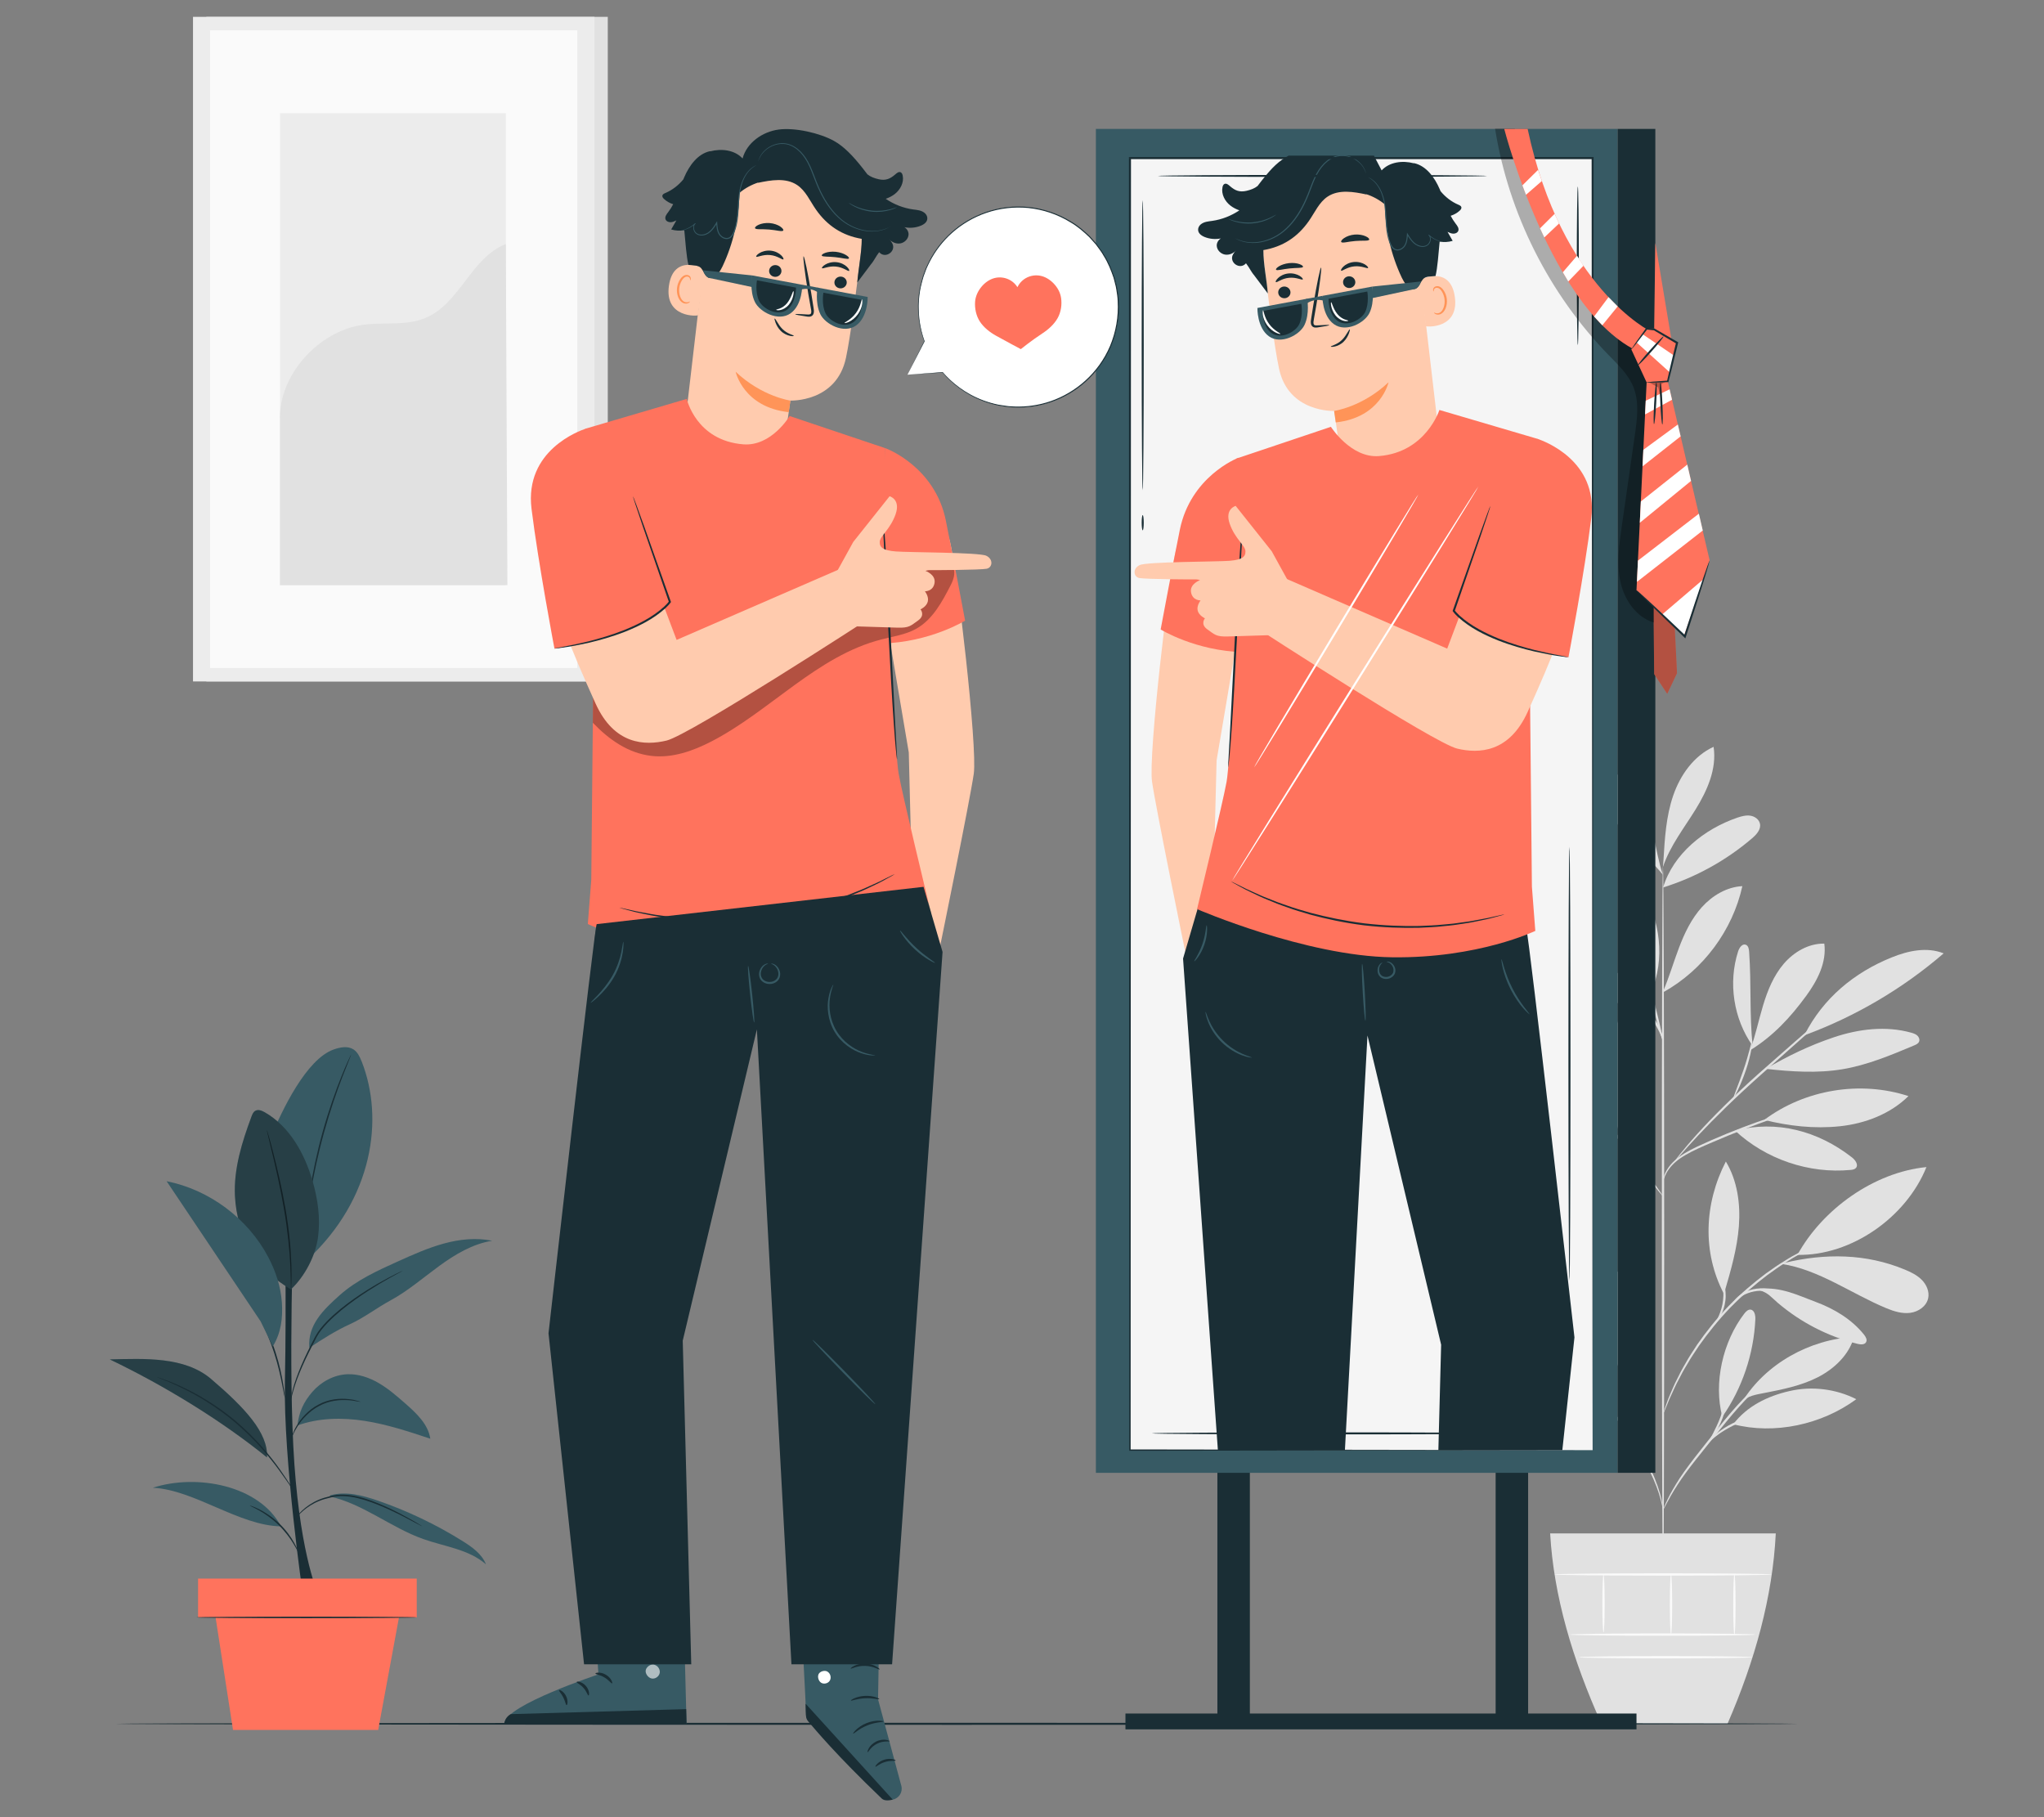 <?xml version="1.0" encoding="UTF-8"?>
<svg id="Layer_2" data-name="Layer 2" xmlns="http://www.w3.org/2000/svg" viewBox="0 0 540 480">
  <rect x="0" y="0" width="540" height="480" fill="#808080" stroke="none"/>
  <defs>
    <style>
      .cls-1 {
        fill: #ff9458;
      }

      .cls-1, .cls-2, .cls-3, .cls-4, .cls-5, .cls-6, .cls-7, .cls-8, .cls-9, .cls-10, .cls-11, .cls-12, .cls-13 {
        stroke-width: 0px;
      }

      .cls-2 {
        fill: #ffcbae;
      }

      .cls-3 {
        fill: #ff735d;
      }

      .cls-14 {
        opacity: .6;
      }

      .cls-4 {
        fill: #375a64;
      }

      .cls-5 {
        fill: #e1e1e1;
      }

      .cls-6 {
        fill: #ececec;
      }

      .cls-8, .cls-15 {
        opacity: .3;
      }

      .cls-9 {
        fill: #f5f5f5;
      }

      .cls-10 {
        fill: none;
      }

      .cls-11 {
        fill: #1a2e35;
      }

      .cls-12 {
        fill: #fff;
      }

      .cls-13 {
        fill: #fafafa;
      }
    </style>
  </defs>
  <g id="Layer_2-2" data-name="Layer 2">
    <g>
      <rect class="cls-10" width="540" height="480"/>
      <g>
        <g>
          <g>
            <path class="cls-5" d="m400.47,337.05c-5.44-3.42-11.67-5.56-18.06-6.22-2.95-.3-6.18-.22-8.54,1.57-.5.38-.99.94-.88,1.56.08.46.47.79.84,1.07,7.35,5.61,18.46,6.31,26.65,2.02"/>
            <path class="cls-5" d="m400.01,336.54c-4.09-3.19-8.2-6.4-11.67-10.26-3.46-3.86-6.28-8.44-7.31-13.53-.31-1.54-.41-3.3.58-4.53,9.3,7.26,16.6,16.65,18.4,28.32"/>
            <path class="cls-5" d="m400.38,336.98c-.7-5.09-.95-10.32.22-15.32,1.17-5,3.89-9.79,8.16-12.64,1.61,3.76.92,8.08-.22,12.01-1.75,6.07-4.49,11.84-8.09,17.03"/>
            <path class="cls-5" d="m409.49,353.31c-5.53.67-10.35,3.59-14.48,7.33-4.13,3.74-7.07,8.78-8.29,14.22,5.43-.34,10.03-4.16,13.37-8.45,3.34-4.29,5.65-9,9.32-13.01"/>
            <path class="cls-5" d="m411.47,355.92c-4.46-10.98-2.84-24.21,4.12-33.79,3.15,11.21,2,23.88-4.12,33.79"/>
            <path class="cls-5" d="m423.52,370.26c-5.02-.31-10.13.88-14.49,3.39-4.36,2.51-7.96,6.32-10.21,10.82-.31.61-.58,1.39-.17,1.94.36.48,1.04.52,1.64.48,4.87-.32,9.18-3.24,12.74-6.58,3.56-3.33,6.66-7.19,10.6-10.07"/>
            <path class="cls-5" d="m423.13,369.48c-2.59-8.29-2.75-17.32-.46-25.7.91-3.31,2.43-6.79,5.48-8.34.26-.13.57-.25.84-.15.26.1.41.36.53.61,1.09,2.27,1.41,4.85,1.29,7.37-.11,2.52-.63,5-1.16,7.46-.96,4.56-1.48,9.46-3.98,13.4-.59.93-1.12,1.94-1.59,2.94-.47,1-.48,1.35-.91,2.15"/>
            <path class="cls-5" d="m455.01,374.23c-2.36-8.98.15-19.88,5.81-27.24.42-.54.97-1.12,1.65-1.06,1.04.1,1.31,1.49,1.27,2.53-.41,9.18-3.47,18.23-8.72,25.77"/>
            <path class="cls-5" d="m457.89,376.2c10.92,2.84,23.44.08,32.52-6.61-5.38-2.73-11.72-3.51-17.6-2.16-5.88,1.34-11.25,3.98-14.91,8.77"/>
            <path class="cls-5" d="m460.31,370.22c6.11-9.97,17.83-16.47,29.51-17.06-1.35,4.75-5.25,8.44-9.65,10.67s-9.32,3.2-14.17,4.14c-1.89.37-4.47.77-5.69,2.25"/>
            <path class="cls-5" d="m455.62,341.19c1.66-5.67,3.32-11.39,3.77-17.28.45-5.89-.39-12.04-3.44-17.1-5.71,11.05-6.29,23.96-.5,34.97"/>
            <path class="cls-5" d="m474.85,331.47c6.68-12.14,20.3-21.83,34.09-23.19-5.32,13.24-19.82,23.48-34.09,23.19"/>
            <path class="cls-5" d="m470.65,333.85c9.96,1.52,18.45,7.88,27.75,11.73,1.99.82,4.14,1.48,6.27,1.2,2.14-.28,4.24-1.71,4.72-3.81.4-1.74-.4-3.6-1.65-4.87-1.25-1.28-2.91-2.08-4.56-2.76-10.14-4.22-21.01-4.33-31.69-1.77"/>
            <path class="cls-5" d="m464.88,340.83c2.25.65,3.03,1.81,4.81,3.33,6.06,5.16,13.32,8.89,21.05,10.81.8.2,1.86.28,2.26-.45.35-.63-.09-1.4-.54-1.97-3.24-4.05-7.85-6.82-12.71-8.63-4.86-1.81-9.06-3.99-14.86-3.52"/>
            <path class="cls-5" d="m458.38,298.64c8.1,7.56,19.51,11.44,30.53,10.39.5-.05,1.05-.13,1.39-.5.77-.84-.15-2.13-1.05-2.82-8.98-7-19.85-9.9-30.88-7.07"/>
            <path class="cls-5" d="m466.09,295.82c10.71-8.03,25.39-10.45,38.1-6.29-4.8,4.73-11.46,7.27-18.16,7.97s-13.41-.05-19.95-1.68"/>
            <path class="cls-5" d="m463.03,276.43c-.88-8.96-.31-16.03-.93-25.04-.05-.72-.2-1.58-.88-1.84-.94-.36-1.72.79-2.03,1.75-2.67,8.3-1.21,17.82,3.82,24.94"/>
            <path class="cls-5" d="m462.38,277.42c6.07-3.76,10.63-8.66,14.84-14.43,2.93-4.01,5.4-8.82,4.74-13.74-4.12-.08-8.03,2.19-10.71,5.32-2.68,3.13-4.27,7.04-5.46,10.98-1.19,3.94-2.02,7.99-3.42,11.87"/>
            <path class="cls-5" d="m476.96,273.37c13.33-4.93,25.76-12.26,36.53-21.54-4.36-1.76-9.36-.71-13.72,1.06-9.97,4.02-18.11,10.81-23,20.39"/>
            <path class="cls-5" d="m466.48,282.33c6.74.74,13.59,1.22,20.28.1,6.58-1.1,12.79-3.71,18.94-6.29.51-.21,1.06-.47,1.29-.98.24-.55-.02-1.22-.46-1.62-.44-.4-1.04-.6-1.61-.76-6.68-1.87-13.89-.99-20.46,1.22-6.57,2.22-11.96,4.85-17.97,8.32"/>
            <path class="cls-5" d="m427.98,298.95c-4.6-9.29-4.3-20.12-.33-29.69,2.8,4.26,3.14,9.69,2.63,14.76-.51,5.07-2.06,10.29-2.16,15.39"/>
            <path class="cls-5" d="m409.6,289.68c-11.49-.22-22.98,4.68-30.78,13.11,5.73.9,11.64-.58,16.85-3.12,5.21-2.55,9.85-6.12,14.44-9.67"/>
            <path class="cls-5" d="m397.24,285.55c-5.62-.46-11.03-1.15-16.43.5-5.4,1.66-10.32,5.41-12.52,10.62,5.26.59,10.59-.73,15.4-2.91,4.82-2.18,9.2-5.21,13.55-8.21"/>
            <path class="cls-5" d="m415.54,285.74c-5.06-3.31-10.25-6.69-16.13-8.06-5.89-1.37-12.71-.36-16.81,4.08,4.76,2.8,10.55,3.13,16.07,3.12,5.52,0,12.3-.07,17.5,1.78"/>
            <path class="cls-5" d="m415.57,286c-8.64-8.49-11.92-23.73-8.44-35.33,6.79,10.32,9.84,23.06,8.44,35.33"/>
            <path class="cls-5" d="m439.33,261.96c1.63-3.79,2.78-7.77,4.24-11.62,1.46-3.86,3.28-7.65,6.04-10.72,2.76-3.06,6.58-5.34,10.7-5.55-2.58,11.68-10.33,22.11-20.77,27.95"/>
            <path class="cls-5" d="m435.03,266.97c-2.7-3.71-5.81-8.75-9.47-11.52-3.66-2.77-8.42-4.45-12.88-3.38,4.54,8.12,13.12,13.84,22.36,14.91"/>
            <path class="cls-5" d="m435.89,262.27c-1.77-4.49-3.55-9.03-4.26-13.81-.72-4.77-.28-9.87,2.16-14.04,4.74,8.97,6.27,18.59,2.34,27.95"/>
            <path class="cls-5" d="m439.37,234.42c2.69-8.89,10.83-15.43,19.62-18.44,1.11-.38,2.28-.69,3.44-.52,1.16.18,2.29.97,2.53,2.12.32,1.51-.93,2.87-2.1,3.87-6.84,5.85-14.89,10.29-23.49,12.97"/>
            <path class="cls-5" d="m439.47,227.15c.34-5.73.7-11.55,2.56-16.98,1.86-5.43,5.46-10.53,10.68-12.9.89,5.79-1.67,11.55-4.75,16.53-3.08,4.98-6.79,9.68-8.64,15.24"/>
            <path class="cls-5" d="m439.33,231.1c-2.22-6.48-2.45-14.71-6.33-20.35-2.71-3.95-7.05-6.63-9.39-10.81-1.55,3.9-1.08,8.4.55,12.27,1.62,3.87,4.31,7.21,7.18,10.27,2.87,3.07,5.33,5.37,8,8.62"/>
            <path class="cls-5" d="m439.37,421.89c-.17,0-.32-43.22-.33-96.52-.01-53.32.12-96.53.29-96.53s.32,43.21.33,96.53c.01,53.3-.12,96.52-.29,96.52Z"/>
            <path class="cls-5" d="m477.14,292.43s-.57.26-1.62.61c-1.17.39-2.67.9-4.47,1.51-3.77,1.28-8.95,3.14-14.57,5.45-5.57,2.39-10.82,4.33-13.81,6.92-1.49,1.28-2.35,2.66-2.77,3.67-.43,1.01-.51,1.64-.56,1.62-.02,0-.01-.16.02-.45.05-.29.12-.73.32-1.26.36-1.07,1.2-2.55,2.71-3.91,1.5-1.37,3.59-2.6,5.99-3.72,2.4-1.12,5.05-2.29,7.87-3.44,5.64-2.31,10.86-4.11,14.67-5.29,1.91-.59,3.46-1.03,4.54-1.32,1.08-.28,1.68-.42,1.7-.38Z"/>
            <path class="cls-5" d="m489.52,262.02s-.14.18-.46.49c-.37.35-.83.78-1.39,1.3-1.29,1.17-3.04,2.76-5.18,4.7-4.47,3.98-10.53,9.38-17.23,15.34-6.73,5.99-12.54,11.71-16.57,16.02-2.02,2.15-3.61,3.93-4.69,5.18-.51.58-.92,1.05-1.25,1.43-.29.32-.45.49-.47.47-.02-.01.11-.2.37-.55.26-.35.64-.87,1.16-1.51,1.03-1.29,2.57-3.13,4.55-5.32,3.96-4.4,9.74-10.18,16.48-16.18,6.75-5.97,12.89-11.34,17.36-15.21,2.19-1.88,3.99-3.42,5.31-4.55.59-.49,1.08-.89,1.46-1.21.34-.27.52-.41.54-.39Z"/>
            <path class="cls-5" d="m458.01,289.94c-.18-.08,1.23-3.32,2.63-7.43,1.41-4.1,2.08-7.57,2.26-7.54.16.02-.23,3.58-1.67,7.74-.7,2.07-1.48,3.9-2.09,5.19-.61,1.3-1.05,2.07-1.13,2.03Z"/>
            <path class="cls-5" d="m439.41,316.1s-.4-.4-1.04-1.2c-.7-.9-1.59-2.04-2.66-3.41-2.23-2.88-5.31-6.86-8.77-11.22-3.46-4.36-6.63-8.26-8.94-11.09-1.09-1.34-1.99-2.47-2.71-3.36-.63-.8-.97-1.25-.94-1.28.03-.03.43.37,1.12,1.12.69.75,1.67,1.85,2.87,3.23,2.39,2.76,5.62,6.62,9.09,10.99,3.46,4.36,6.49,8.39,8.63,11.34,1.07,1.48,1.92,2.68,2.5,3.53.57.84.88,1.32.84,1.35Z"/>
            <path class="cls-5" d="m431.13,305.47c-.1.11-2.31-2.51-3.47-6.49-.85-2.81-.89-5.37-.79-6.55l.28.02c-.12.5-.21.76-.26.76-.05,0-.05-.29-.01-.8l.28.02c.1,1.16.28,3.64,1.11,6.37,1.12,3.86,3.04,6.57,2.87,6.67Z"/>
            <path class="cls-5" d="m420.44,292.02c-.08.09-.79-.81-2.42-1.41-1.62-.63-4.05-.76-6.73-.53-2.67.2-5.06.67-6.77,1.09-1.71.42-2.75.76-2.79.67-.03-.07.97-.56,2.67-1.09,1.7-.53,4.12-1.09,6.84-1.29,2.7-.23,5.27-.03,6.94.75,1.7.75,2.31,1.8,2.26,1.82Z"/>
            <path class="cls-5" d="m417.91,288.76c-.05.1-1.41-.57-3.71-1.35-2.3-.79-5.57-1.62-9.26-1.91-3.69-.28-7.05.05-9.44.48-2.39.43-3.84.88-3.87.77-.01-.04.34-.19.98-.42.64-.24,1.6-.52,2.8-.79,2.4-.55,5.81-.95,9.58-.67,3.76.29,7.08,1.21,9.36,2.11,1.14.45,2.05.87,2.65,1.2.6.33.93.53.91.56Z"/>
            <path class="cls-5" d="m439.33,274.98c-.17.04-1.38-4.17-2.71-9.4-1.33-5.24-2.27-9.51-2.1-9.55.17-.04,1.38,4.17,2.71,9.4,1.33,5.23,2.27,9.51,2.1,9.55Z"/>
            <path class="cls-5" d="m439.5,274.98c-.19.06-.97-2.75-3-5.63-1.98-2.94-4.51-4.41-4.41-4.56.03-.07.73.19,1.7.88.98.68,2.18,1.83,3.22,3.32,2.11,2.99,2.64,5.98,2.49,5.99Z"/>
            <path class="cls-5" d="m439.37,398.85c-.07.01-.19-1.04-.68-2.87-.48-1.84-1.39-4.44-2.89-7.48-2.99-6.1-8.42-13.84-15.32-21.59-3.42-3.91-6.74-7.6-9.56-11.13-2.82-3.53-5.14-6.89-6.83-9.86-1.7-2.97-2.8-5.52-3.45-7.31-.32-.9-.55-1.61-.68-2.09-.14-.48-.2-.74-.18-.75.06-.02.37.99,1.08,2.75.71,1.76,1.87,4.26,3.6,7.18,1.73,2.92,4.07,6.23,6.9,9.72,2.83,3.49,6.15,7.16,9.58,11.08,6.92,7.77,12.34,15.6,15.25,21.81,1.46,3.1,2.31,5.75,2.73,7.62.2.94.33,1.67.38,2.17.06.5.08.76.06.76Z"/>
            <path class="cls-5" d="m473.5,360.3s-.63.38-1.79,1c-1.15.64-2.77,1.64-4.64,3.07-1.87,1.43-3.95,3.3-6.09,5.56-2.14,2.26-4.34,4.88-6.59,7.69-4.5,5.64-8.7,10.63-11.22,14.61-1.28,1.98-2.21,3.64-2.82,4.81-.61,1.17-.94,1.82-.98,1.8-.02,0,.04-.18.17-.51.13-.32.31-.8.6-1.4.54-1.21,1.42-2.92,2.66-4.94,2.44-4.08,6.62-9.14,11.1-14.77,2.25-2.82,4.48-5.45,6.66-7.7,2.18-2.25,4.32-4.11,6.24-5.51,1.92-1.4,3.6-2.35,4.79-2.93.59-.3,1.08-.48,1.4-.62.32-.13.5-.19.51-.17Z"/>
            <path class="cls-5" d="m474.17,372.81c0,.09-1.44.27-3.78.55-2.33.3-5.57.69-8.97,1.77-3.38,1.1-6.2,2.78-8.03,4.21-1.85,1.43-2.72,2.61-2.81,2.54-.03-.02.15-.34.56-.87.4-.53,1.07-1.24,1.97-2.02,1.8-1.55,4.64-3.33,8.12-4.47,3.48-1.1,6.76-1.42,9.11-1.61,2.36-.17,3.82-.19,3.82-.11Z"/>
            <path class="cls-5" d="m451.69,380.51c-.2-.11,1.51-2.71,2.83-6.21,1.24-3.53,1.53-6.63,1.75-6.59.08,0,.08.78-.06,2.03-.15,1.24-.45,2.96-1.1,4.78-.66,1.81-1.53,3.33-2.19,4.38-.67,1.05-1.15,1.66-1.22,1.62Z"/>
            <path class="cls-5" d="m484.56,326.73s-.2.13-.6.32c-.47.21-1.06.48-1.78.81-.78.33-1.72.76-2.79,1.32-1.07.55-2.31,1.12-3.61,1.9-.66.37-1.35.77-2.06,1.17-.71.41-1.42.9-2.18,1.37-1.52.92-3.04,2.06-4.67,3.22-3.18,2.41-6.53,5.27-9.75,8.57-3.19,3.33-5.93,6.77-8.24,10.04-1.1,1.66-2.19,3.23-3.06,4.78-.45.77-.91,1.49-1.3,2.22-.38.73-.75,1.43-1.1,2.1-.73,1.32-1.26,2.59-1.77,3.68-.52,1.08-.92,2.04-1.22,2.83-.3.73-.55,1.33-.75,1.8-.18.41-.28.62-.3.62-.02,0,.04-.23.18-.66.17-.49.38-1.1.64-1.85.27-.81.63-1.78,1.13-2.88.49-1.1.99-2.39,1.7-3.73.34-.68.7-1.39,1.07-2.13.38-.74.83-1.47,1.27-2.25.86-1.57,1.93-3.16,3.03-4.84,2.29-3.3,5.05-6.79,8.26-10.14,3.25-3.33,6.63-6.19,9.85-8.6,1.65-1.16,3.19-2.28,4.73-3.19.76-.47,1.48-.95,2.21-1.35.73-.4,1.43-.78,2.1-1.14,1.32-.76,2.59-1.3,3.67-1.83,1.08-.53,2.05-.93,2.84-1.23.74-.28,1.34-.52,1.83-.7.42-.15.64-.22.65-.2Z"/>
            <path class="cls-5" d="m457.55,344.83c-.06,0,.25-1.06,1.49-2.21,1.21-1.15,3.42-2.22,5.98-2.3,2.56-.07,4.78.65,6.3,1.23,1.52.6,2.41,1.08,2.38,1.16-.04.09-.99-.26-2.53-.74-1.54-.47-3.71-1.09-6.13-1.02-2.42.07-4.51,1.01-5.72,2.01-1.24,1-1.67,1.94-1.77,1.88Z"/>
            <path class="cls-5" d="m453.51,348.99c-.17-.1,1.35-2.33,1.7-5.53.4-3.19-.57-5.72-.38-5.77.07-.03.41.56.7,1.61.3,1.05.49,2.57.3,4.23-.2,1.66-.74,3.1-1.27,4.05-.53.96-.99,1.45-1.05,1.41Z"/>
          </g>
          <path class="cls-5" d="m409.53,405.04c.93,16.52,5.91,33.31,13.56,50.3h33.29c7.3-16.81,11.93-33.59,12.76-50.3h-59.61Z"/>
          <path class="cls-13" d="m463.74,431.77c0,.17-10.96.31-24.48.31s-24.48-.14-24.48-.31,10.96-.31,24.48-.31,24.48.14,24.48.31Z"/>
          <path class="cls-13" d="m463,437.75c0,.17-10.28.31-22.95.31s-22.95-.14-22.95-.31,10.27-.31,22.95-.31,22.95.14,22.95.31Z"/>
          <path class="cls-13" d="m423.63,415.89c.17,0,.31,3.43.31,7.67s-.14,7.67-.31,7.67-.31-3.43-.31-7.67.14-7.67.31-7.67Z"/>
          <path class="cls-13" d="m441.46,415.89c.17,0,.31,3.56.31,7.94s-.14,7.94-.31,7.94-.31-3.55-.31-7.94.14-7.94.31-7.94Z"/>
          <path class="cls-13" d="m458.21,415.75c.17,0,.31,3.63.31,8.1s-.14,8.1-.31,8.1-.31-3.63-.31-8.1.14-8.1.31-8.1Z"/>
          <path class="cls-13" d="m468.08,415.89c0,.17-12.86.31-28.71.31s-28.71-.14-28.71-.31,12.85-.31,28.71-.31,28.71.14,28.71.31Z"/>
        </g>
        <g>
          <rect class="cls-5" x="54.51" y="4.45" width="106.06" height="175.55"/>
          <rect class="cls-6" x="50.99" y="4.45" width="106.06" height="175.55"/>
          <rect class="cls-13" x="55.5" y="8.01" width="97.02" height="168.43"/>
          <g>
            <rect class="cls-6" x="73.97" y="29.9" width="59.66" height="124.66"/>
            <path class="cls-5" d="m73.97,110.45c-.14-11.64,10.33-23.01,21.86-24.64,5.5-.78,11.34.32,16.48-1.79,9.17-3.76,12.09-15.95,21.32-19.56l.42,90.1h-60.08v-44.11Z"/>
          </g>
        </g>
        <path class="cls-11" d="m475.08,455.34c0,.15-99.54.27-222.29.27s-222.32-.12-222.32-.27,99.52-.27,222.32-.27,222.29.12,222.29.27Z"/>
        <g>
          <g>
            <path class="cls-11" d="m80.04,421.41s-5.2-35.76-4.77-56.57c.43-20.81-.03-44.22-.03-44.22h2.4s-1.62,41.3.14,66.21c1.77,24.89,6.42,34.58,6.42,34.58h-4.16"/>
            <path class="cls-4" d="m95.54,280.38c-.48-1.22-1.07-2.49-2.18-3.2-1.52-.96-3.51-.56-5.21.04-7.24,2.56-13.66,16.07-16.59,23.17l9.62,32.4c17.36-16.1,20.36-37.22,14.37-52.41Z"/>
            <path class="cls-11" d="m92.79,278.49s-.04.15-.14.42c-.12.31-.28.7-.47,1.18-.42,1.02-1.01,2.5-1.72,4.34-1.42,3.68-3.22,8.82-4.83,14.62-1.61,5.8-2.71,11.14-3.39,15.02-.34,1.94-.6,3.52-.76,4.61-.08.51-.15.92-.21,1.25-.05.29-.08.44-.1.43-.01,0,0-.15.02-.44.03-.33.08-.75.13-1.26.12-1.1.33-2.68.64-4.63.61-3.9,1.68-9.26,3.29-15.08,1.62-5.81,3.47-10.95,4.95-14.61.74-1.83,1.37-3.3,1.84-4.3.22-.47.4-.85.54-1.15.13-.26.2-.4.21-.39Z"/>
            <path class="cls-4" d="m76.89,340.55c-9.01-4.98-14.32-14.35-14.82-24.63-.35-7.19,1.86-14.24,4.37-20.99.22-.59.47-1.22,1.02-1.52.76-.43,1.7-.05,2.46.38,6.55,3.73,10.52,10.84,12.63,18.07,1.41,4.81,2.13,9.89,1.48,14.86-.65,4.97-3.49,10.38-7.13,13.83"/>
            <path class="cls-11" d="m76.89,340.55s-.03-.15-.04-.43c0-.33-.01-.74-.02-1.24,0-1.08-.05-2.64-.13-4.57-.17-3.85-.68-9.16-1.67-14.97-1-5.8-2.21-11-3.11-14.76-.44-1.84-.8-3.34-1.07-4.45-.11-.49-.2-.89-.28-1.21-.06-.28-.08-.43-.07-.43s.06.14.15.41c.09.32.21.71.35,1.19.3,1.04.71,2.55,1.19,4.42.96,3.74,2.22,8.94,3.23,14.76,1,5.82,1.46,11.16,1.56,15.02.05,1.93.05,3.5,0,4.58-.02.5-.04.92-.05,1.24-.02.28-.03.43-.04.43Z"/>
            <g class="cls-15">
              <path class="cls-7" d="m76.89,340.55c-9.01-4.98-14.32-14.35-14.82-24.63-.35-7.19,1.86-14.24,4.37-20.99.22-.59.47-1.22,1.02-1.52.76-.43,1.7-.05,2.46.38,6.55,3.73,10.52,10.84,12.63,18.07,1.41,4.81,2.13,9.89,1.48,14.86-.65,4.97-3.49,10.38-7.13,13.83"/>
            </g>
            <path class="cls-4" d="m87.06,395.27c8.87,1.95,16.17,8.21,24.73,11.25,5.66,2.01,12.06,2.72,16.59,6.68-1.08-2.74-3.66-4.56-6.15-6.12-7.04-4.4-14.57-7.99-22.42-10.7-4.03-1.39-8.39-2.55-12.5-1.41"/>
            <path class="cls-4" d="m74.24,403.18c-11.11-.18-22.81-9.64-33.86-10.2,11.57-3.74,28.14-.68,33.86,10.2"/>
            <path class="cls-4" d="m78.58,376.53c5.64-2.03,11.83-2.13,17.76-1.21,5.93.92,11.65,2.82,17.34,4.71-.57-3.85-3.69-6.75-6.62-9.32-2.21-1.93-4.43-3.87-6.96-5.35-2.53-1.48-5.42-2.48-8.35-2.36-3.53.15-6.9,1.97-9.22,4.64-2.32,2.67-3.56,5.36-3.95,8.88"/>
            <path class="cls-4" d="m55.78,364.26c-6.99-5.97-17.59-5.39-26.78-5.18,14.13,6.76,29.36,16.02,41.53,25.88.37-6.5-5.92-13.16-14.75-20.7Z"/>
            <g class="cls-15">
              <path class="cls-7" d="m55.78,364.26c-6.99-5.97-17.59-5.39-26.78-5.18,14.13,6.76,29.36,16.02,41.53,25.88.37-6.5-5.92-13.16-14.75-20.7Z"/>
            </g>
            <path class="cls-4" d="m81.72,356.02c3.52-2.34,7.07-4.58,10.75-6.25,3.68-1.67,7.11-4.34,10.67-6.26,4.61-2.5,8.6-5.97,12.83-9.06,4.23-3.09,8.88-5.89,14.06-6.71-4.22-.87-8.63-.4-12.79.74-4.16,1.14-8.11,2.91-12.04,4.68-5.46,2.46-11,4.98-15.46,8.96s-8.49,7.93-8.02,13.89"/>
            <path class="cls-11" d="m111.59,403.18s-.13-.04-.35-.15c-.26-.14-.58-.3-.97-.5-.84-.45-2.04-1.1-3.55-1.87-.75-.4-1.58-.81-2.48-1.23-.89-.44-1.86-.88-2.88-1.32-2.05-.88-4.34-1.79-6.84-2.38-2.49-.61-4.97-.75-7.13-.18-1.09.26-2.11.52-3.02.9-.91.37-1.73.8-2.44,1.25-1.42.9-2.42,1.85-3.06,2.53-.64.69-.96,1.11-.99,1.09-.01,0,.06-.12.2-.33.14-.21.36-.5.67-.87.62-.72,1.6-1.72,3.03-2.66.71-.47,1.54-.93,2.46-1.32.93-.4,1.97-.68,3.06-.95,2.2-.6,4.78-.47,7.3.15,2.54.6,4.84,1.54,6.9,2.44,1.03.46,1.99.9,2.88,1.36.9.44,1.72.87,2.46,1.28,1.5.79,2.68,1.49,3.5,1.98.37.23.68.41.93.57.21.13.32.21.31.22Z"/>
            <path class="cls-11" d="m65.95,397.67s.26.05.7.2c.44.15,1.06.42,1.81.79,1.49.74,3.46,2,5.31,3.76,1.84,1.77,3.18,3.69,3.97,5.15.4.73.69,1.34.86,1.78.17.43.26.68.23.69-.06.03-.48-.91-1.33-2.32-.85-1.41-2.2-3.26-4.01-5.01-1.82-1.74-3.72-3.01-5.16-3.8-1.44-.8-2.4-1.17-2.37-1.24Z"/>
            <path class="cls-11" d="m41.37,363.7s.17.04.47.14c.34.12.79.28,1.33.47.59.22,1.3.48,2.1.78.82.3,1.71.75,2.72,1.2,4,1.82,9.32,4.87,14.46,9.21,2.53,2.21,4.83,4.45,6.74,6.64,1.91,2.2,3.53,4.26,4.79,6.06,1.27,1.8,2.23,3.29,2.89,4.33.31.49.56.88.76,1.19.17.27.26.42.25.43-.01,0-.12-.12-.31-.38-.19-.26-.48-.65-.82-1.15-.7-1.01-1.69-2.48-2.99-4.25-1.29-1.78-2.92-3.81-4.83-5.99-1.92-2.17-4.21-4.39-6.73-6.58-5.11-4.32-10.37-7.39-14.33-9.26-.99-.46-1.87-.92-2.68-1.25-.8-.32-1.49-.6-2.07-.84-.54-.22-.97-.4-1.31-.54-.3-.13-.45-.2-.45-.22Z"/>
            <path class="cls-11" d="m95.25,370.28s-.32-.02-.89-.11c-.31-.06-.64-.12-1.02-.19-.4-.08-.86-.08-1.36-.13-2-.14-4.91.02-7.63,1.51-1.38.7-2.53,1.64-3.47,2.58-.96.93-1.69,1.91-2.23,2.76-1.11,1.71-1.46,2.94-1.53,2.91-.02,0,.04-.32.23-.87.2-.54.52-1.32,1.06-2.2.53-.89,1.25-1.9,2.21-2.87.95-.98,2.13-1.95,3.55-2.67,2.81-1.53,5.82-1.66,7.84-1.44.51.07.98.09,1.38.19.38.09.71.18,1.02.26.56.15.86.24.85.26Z"/>
            <path class="cls-11" d="m106.41,335.65s-.14.1-.42.26c-.32.17-.73.4-1.24.67-1.08.58-2.63,1.44-4.51,2.55-1.88,1.13-4.08,2.51-6.44,4.19-2.34,1.68-4.86,3.64-7.19,6.02-1.15,1.2-2.2,2.45-2.94,3.8-.73,1.4-1.42,2.75-2.06,4.04-1.28,2.59-2.33,4.98-3.09,7.03-.75,2.05-1.22,3.76-1.5,4.95-.28,1.19-.39,1.86-.43,1.85-.01,0,0-.17.04-.49.04-.32.11-.79.23-1.39.23-1.21.66-2.93,1.39-5.01.73-2.07,1.75-4.48,3.02-7.09.63-1.31,1.32-2.66,2.05-4.06.76-1.42,1.84-2.69,3-3.9,2.35-2.41,4.89-4.37,7.26-6.04,2.37-1.67,4.61-3.03,6.51-4.13,1.91-1.08,3.48-1.9,4.58-2.44.52-.25.95-.45,1.27-.61.29-.13.45-.2.46-.19Z"/>
            <path class="cls-11" d="m75.26,369.28s-.1-.33-.22-.94c-.13-.69-.29-1.54-.49-2.57-.42-2.16-1.07-5.14-2.1-8.34-1.02-3.2-2.26-5.98-3.17-7.99-.43-.95-.79-1.74-1.08-2.38-.25-.56-.38-.88-.36-.89.02-.01.2.28.49.82.3.54.71,1.34,1.2,2.33.97,1.98,2.27,4.77,3.3,7.99,1.04,3.22,1.65,6.23,2,8.41.17,1.09.3,1.98.36,2.59.07.61.1.96.07.96Z"/>
            <path class="cls-4" d="m74.46,344.01c-.28-4.2-1.65-8.28-3.61-11.99-5.39-10.19-15.53-17.75-26.83-20.01,8.28,12.34,16.56,24.69,24.84,37.03l3.21,6.61c2.19-3.59,2.67-7.44,2.4-11.63Z"/>
          </g>
          <g>
            <rect class="cls-3" x="52.33" y="416.98" width="57.77" height="10.24"/>
            <polygon class="cls-3" points="56.64 425.19 61.56 456.96 99.91 456.96 105.78 425.19 56.64 425.19"/>
            <path class="cls-11" d="m110.06,427.23c0,.11-13.03.2-29.1.2s-29.1-.09-29.1-.2,13.03-.2,29.1-.2,29.1.09,29.1.2Z"/>
          </g>
        </g>
        <g>
          <g>
            <rect class="cls-11" x="321.62" y="388.01" width="8.58" height="67.29"/>
            <rect class="cls-11" x="395.13" y="387.42" width="8.58" height="67.29"/>
            <rect class="cls-11" x="297.33" y="452.62" width="135.01" height="4.18"/>
            <rect class="cls-4" x="289.52" y="34.05" width="137.85" height="354.99"/>
            <rect class="cls-11" x="427.37" y="34.05" width="9.95" height="354.99"/>
            <rect class="cls-9" x="298.52" y="41.77" width="122.23" height="341.28"/>
            <path class="cls-11" d="m416.84,91.18c-.15,0-.27-9.4-.27-20.98s.12-20.98.27-20.98.27,9.39.27,20.98-.12,20.98-.27,20.98Z"/>
            <g>
              <path class="cls-2" d="m320.28,130.83s-7.91,7.42-9.71,14.84c-1.81,7.42-7.22,53.75-6.22,60.77,1,7.02,8.85,45.32,8.85,45.32l7.32-15.64.89-35.26,5.88-34.77v-20.17l-6.99-15.1Z"/>
              <path class="cls-11" d="m403.3,245.91l-85.75-9.79-5,17.08,9.2,129.84h33.56l5.96-109.52,19.46,81.68-.73,27.85h32.75l3.2-29.79s-12.16-107.47-12.64-107.35Z"/>
              <g>
                <path class="cls-2" d="m374.3,64.86l5.47,46.84c1.1,7.98,2.68,19.8-10.02,20.96h0c-11.09.17-15.29-9.82-16.3-17.27-.48-3.53-.89-6.48-.96-6.84,0,0-12.1.52-14.59-11.19-1.2-5.66-2.73-17.51-3.98-28.25-1.35-11.53,6.4-22.17,17.79-24.44l1.13-.23c12.35-1.72,20.08,8.02,21.47,20.41Z"/>
                <path class="cls-1" d="m352.45,108.55s7.48-1.04,14.38-7.57c0,0-2.02,9.32-13.94,10.6l-.44-3.03Z"/>
              </g>
              <g>
                <g>
                  <path class="cls-11" d="m354.84,74.77c.14.84.96,1.42,1.85,1.29.88-.13,1.49-.91,1.35-1.76-.14-.84-.96-1.42-1.85-1.3-.88.13-1.49.91-1.35,1.76Z"/>
                  <path class="cls-11" d="m351.18,85.88c-.01-.1-1.17-.07-3.03.06-.47.04-.92.04-1.06-.26-.17-.31-.08-.85.03-1.43.21-1.2.43-2.46.66-3.78.9-5.37,1.44-9.75,1.23-9.78-.22-.03-1.12,4.29-2.01,9.66-.21,1.32-.41,2.58-.6,3.79-.07.56-.25,1.21.12,1.86.19.32.58.5.89.52.31.03.57-.02.8-.05,1.85-.27,2.98-.48,2.97-.59Z"/>
                </g>
                <path class="cls-11" d="m354.34,63.91c.25.42,1.79-.11,3.7-.25,1.91-.18,3.53.08,3.69-.37.07-.21-.27-.58-.97-.89-.69-.31-1.73-.53-2.88-.44-1.15.1-2.13.49-2.76.91-.63.42-.9.84-.79,1.04Z"/>
              </g>
              <path class="cls-2" d="m375.09,73.9c.2-.13,8.07-3.98,9.26,4.53,1.19,8.51-7.6,7.95-7.65,7.71-.05-.24-1.61-12.23-1.61-12.23Z"/>
              <path class="cls-1" d="m378.85,82.55s.16.08.43.16c.26.08.69.1,1.11-.13.85-.46,1.41-1.99,1.24-3.53-.09-.78-.35-1.49-.71-2.06-.35-.59-.81-.96-1.27-.98-.46-.04-.75.27-.82.53-.08.25,0,.42-.05.44-.02.02-.2-.12-.18-.48.01-.17.08-.39.26-.58.18-.19.47-.32.79-.33.66-.05,1.34.47,1.73,1.1.43.63.75,1.43.85,2.3.19,1.72-.47,3.45-1.65,3.98-.58.24-1.1.13-1.39-.04-.29-.17-.36-.36-.34-.38Z"/>
              <path class="cls-11" d="m351.58,91.56c-.06-.22,1.6-.45,2.94-1.76.67-.65,1.11-1.39,1.44-1.94.33-.55.56-.89.64-.85.08.04,0,.43-.23,1.05-.23.61-.65,1.47-1.4,2.2-.75.74-1.66,1.12-2.31,1.26-.66.15-1.08.11-1.09.03Z"/>
              <path class="cls-11" d="m337.71,77.47c.14.84.96,1.42,1.85,1.29.88-.13,1.49-.91,1.35-1.76-.14-.84-.96-1.42-1.85-1.3-.88.13-1.49.91-1.35,1.76Z"/>
              <path class="cls-11" d="m365.01,45.01c2.07-2.24,5.53-2.66,8.49-1.88l.07-.04c3.27.73,5.46,3.81,6.79,6.89.07.17.14.34.21.51,1.27,1.55,2.89,2.81,4.73,3.59.32.14.7.31.78.65.08.34-.18.66-.43.9-.68.63-1.51,1.09-2.4,1.37.38.72.81,1.42,1.31,2.07.43.55.94,1.22.71,1.88-.18.51-.77.79-1.31.77-.54-.01-1.05-.25-1.54-.48.45.79.91,1.59,1.36,2.38-1.11.34-2.29.39-3.44.2-.29,3.07-.57,6.97-1.09,9.09-1.31.16-2.59,0-3.3.83-.97,1.12-1.23,3.04-3.14,2.56-.97-.24-2.06-2.08-2.49-2.99-2.84-6.01-4.36-12.65-4.44-19.3-1.47-1.22-3.18-2.16-5-2.74l.16.11c-3.45-.74-7.33-1.4-10.28.54-2.28,1.51-3.4,4.21-4.97,6.45-2.97,4.25-6.9,6.82-12.02,7.69-.02,3.63.93,8.11,1.17,11.46l-3.75-4.99v.03c-.28-.36-.52-.73-.75-1.1l-.08-.11v-.02c-.37-.6-.73-1.2-1.18-1.78,0,.01-.02.02-.03.03-1.61,1.82-4.57-.29-3.39-2.4.23-.42.53-.81.88-1.14-.73.88-1.91,1.4-3.04,1.2-1.12-.2-2.1-1.19-2.15-2.33-.03-.78.43-1.53,1.09-1.93-1.44.29-2.98.16-4.34-.4-.89-.37-1.81-1.05-1.66-2.14.07-.49.37-.93.76-1.23.86-.66,1.93-.72,2.96-.87,2.56-.36,5.02-1.34,7.17-2.78-.85-.3-1.65-.7-2.37-1.26-1.47-1.14-2.47-3.04-2.09-4.87.07-.34.22-.71.54-.85.51-.23,1.03.23,1.45.6,1.37,1.2,2.56,1.63,4.33,1.23,1.1-.25,2.15-.64,2.96-1.29.03-.04.06-.08.09-.13.37-.49.73-.95,1.08-1.4,0,0,0,0,0,0h0c2.67-3.39,4.44-5.06,7-6.48h22.55s2.02,3.85,2.02,3.85Z"/>
              <path class="cls-4" d="m361.46,46.83s.53.25,1.32.94c.78.68,1.72,1.93,2.31,3.7.3.88.54,1.88.68,2.97.14,1.09.2,2.27.27,3.51.07,1.24.15,2.55.4,3.89.12.67.29,1.35.52,2.01.23.66.5,1.37,1.08,1.88.46.42,1.17.55,1.74.35.58-.18,1.07-.56,1.4-1.04.65-.98.7-2.13.77-3.15l-.24.06c.52.84,1.04,1.67,1.75,2.3.7.63,1.59,1,2.46.97.43-.01.85-.14,1.19-.37.35-.23.58-.57.73-.92.14-.35.18-.73.12-1.08-.06-.35-.24-.67-.49-.87l-.11.13c1.04.93,2.08,1.36,2.78,1.59.36.11.64.17.83.21.19.03.29.04.29.03,0,0-.1-.03-.28-.08-.19-.05-.46-.12-.81-.25-.69-.25-1.69-.71-2.7-1.63l-.11.13c.45.37.57,1.11.3,1.75-.14.32-.35.62-.66.82-.31.2-.69.31-1.08.32-.79.02-1.63-.32-2.29-.93-.67-.6-1.18-1.41-1.69-2.25l-.22-.36-.03.42c-.07,1.02-.13,2.12-.73,3.01-.3.43-.74.77-1.25.93-.51.16-1.07.06-1.48-.3-.51-.45-.78-1.12-1-1.76-.23-.65-.39-1.31-.52-1.97-.25-1.32-.33-2.62-.41-3.86-.08-1.24-.14-2.42-.3-3.52-.15-1.1-.4-2.11-.72-3.01-.62-1.8-1.61-3.05-2.42-3.72-.82-.67-1.39-.86-1.39-.86Z"/>
              <path class="cls-4" d="m326.27,62.91s.03.03.1.07c.09.05.19.11.32.18.14.08.32.17.54.26.22.09.47.21.77.29,1.16.39,2.99.68,5.18.28,2.17-.4,4.69-1.5,6.81-3.53,2.15-2,3.92-4.76,5.25-7.84.68-1.54,1.2-3.1,1.8-4.55.6-1.45,1.29-2.81,2.2-3.93.89-1.12,1.98-2.01,3.15-2.5.58-.26,1.19-.37,1.77-.43.59-.04,1.16,0,1.69.11,1.06.21,1.96.68,2.65,1.18.7.51,1.2,1.07,1.55,1.57.67,1.02.79,1.72.83,1.7,0,0,0-.04-.03-.12-.03-.1-.06-.21-.1-.36-.1-.31-.29-.75-.62-1.28-.35-.51-.84-1.1-1.55-1.63-.7-.53-1.61-1.01-2.71-1.25-.55-.11-1.13-.17-1.74-.13-.61.05-1.24.17-1.85.43-1.22.5-2.35,1.4-3.26,2.55-.93,1.14-1.64,2.53-2.25,3.99-.61,1.46-1.13,3.02-1.81,4.54-1.33,3.06-3.07,5.79-5.18,7.76-2.08,2.01-4.54,3.11-6.68,3.52-2.15.42-3.95.16-5.11-.19-1.17-.36-1.75-.73-1.77-.69Z"/>
              <path class="cls-4" d="m324.55,57.85s.16.1.46.24c.3.15.76.31,1.34.48.58.17,1.28.31,2.07.41.79.08,1.67.1,2.59.02.92-.09,1.78-.27,2.54-.49.76-.24,1.43-.5,1.96-.78.54-.27.95-.52,1.23-.72.27-.19.42-.31.41-.32-.03-.04-.64.37-1.72.86-.54.25-1.2.49-1.95.71-.75.2-1.6.37-2.49.46-.9.08-1.76.06-2.54,0-.78-.08-1.47-.19-2.05-.34-1.15-.28-1.83-.58-1.85-.53Z"/>
              <path class="cls-4" d="m362.52,75.7l-13.15,2.45s-.12,5.24,3.07,7.5c3.19,2.26,8.08-.36,9.35-2.97,1.47-3.02.73-6.98.73-6.98Z"/>
              <path class="cls-4" d="m345.34,78.9l-13.15,2.45s-.12,5.24,3.07,7.5c3.19,2.26,8.08-.36,9.35-2.97,1.47-3.02.73-6.98.73-6.98Z"/>
              <path class="cls-4" d="m349.36,78.15l-4.26.79.03,1.27c1.51-1,3.11-1.23,4.78-.74l-.56-1.32Z"/>
              <path class="cls-11" d="m361.23,77l-10.25,1.91s-.09,4.08,2.39,5.84c2.48,1.76,6.29-.28,7.28-2.31,1.15-2.36.57-5.44.57-5.44Z"/>
              <path class="cls-11" d="m343.8,80.24l-10.25,1.91s-.09,4.08,2.39,5.84c2.48,1.76,6.29-.28,7.28-2.31,1.15-2.36.57-5.44.57-5.44Z"/>
              <path class="cls-4" d="m362.52,75.7l12.89-1.35c-.24.87-.68,1.55-1.42,1.95l-11.5,2.46.03-3.07Z"/>
              <path class="cls-12" d="m351.67,79.84c-.08.01-.09.43.04,1.09.14.65.45,1.57,1.12,2.4.68.83,1.58,1.31,2.26,1.44.69.15,1.12.01,1.11-.06,0-.09-.41-.12-.99-.35-.58-.22-1.32-.69-1.91-1.42-1.18-1.5-1.44-3.17-1.64-3.11Z"/>
              <path class="cls-12" d="m333.68,81.97c-.07,0-.16.47-.05,1.23.11.76.47,1.79,1.17,2.74.7.95,1.59,1.6,2.28,1.93.69.33,1.17.39,1.19.32.07-.17-1.69-.82-2.98-2.61-1.33-1.76-1.43-3.64-1.61-3.62Z"/>
              <g>
                <path class="cls-11" d="m354.31,71.49c.25.22,1.52-.95,3.47-1.13,1.94-.21,3.47.68,3.65.42.09-.12-.18-.53-.84-.94-.66-.4-1.74-.75-2.95-.63-1.21.12-2.19.68-2.73,1.2-.56.53-.72.98-.6,1.08Z"/>
                <path class="cls-11" d="m337.12,71.24c.23.34,1.72-.15,3.56-.33,1.84-.21,3.39-.04,3.56-.42.07-.18-.25-.48-.91-.72-.66-.24-1.65-.39-2.76-.27-1.1.12-2.06.47-2.67.84-.61.37-.89.73-.78.89Z"/>
              </g>
              <path class="cls-11" d="m337.06,74.51c.25.22,1.52-.95,3.47-1.13,1.94-.21,3.46.68,3.65.42.09-.12-.17-.53-.84-.94-.66-.4-1.74-.75-2.95-.63-1.21.12-2.19.68-2.73,1.2-.56.53-.72.98-.6,1.08Z"/>
              <path class="cls-3" d="m380.27,108.29l26,7.65-2.03,70.63.47,47.64.9,11.68s-15.04,7.27-37.84,6.97c-22.8-.3-51.52-12.72-51.52-12.72,0,0,6.89-28.47,7.8-33.64s2.2-34.33,2.2-34.33v-7.97s.39-43.07.39-43.07l24.97-8.39s5.28,8.32,12.7,7.73c12.39-.98,15.96-12.17,15.96-12.17Z"/>
              <path class="cls-3" d="m327.27,120.9c-.61.15-12.73,5.11-15.57,19.02-1.77,8.7-5.07,26.35-5.07,26.35,0,0,9.22,5.69,21.82,5.99l-1.18-51.37Z"/>
              <path class="cls-2" d="m410.82,118.56s12.2,5.82,7.35,27.97c-3.66,16.7-8.08,27.08-14.57,41.49-4.9,10.86-12.97,11.07-18.63,9.72-6.14-1.47-52.71-31.72-52.71-31.72l6.32-13.68,43.75,18.99,13.46-35.62s7.62-20.96,15.04-17.15Z"/>
              <path class="cls-3" d="m406.27,115.94c1.46.53,16,5.63,14.12,20.96-1.74,14.15-6.02,36.71-6.02,36.71,0,0-7.87-1.09-16.88-4.05-7.85-2.58-13.4-8.16-13.4-8.16l15.07-43.3,7.11-2.16Z"/>
              <path class="cls-11" d="m414.37,173.61s-.22,0-.64-.05c-.47-.07-1.07-.15-1.81-.25-1.57-.2-3.83-.63-6.61-1.24-2.76-.65-6.04-1.54-9.55-2.91-3.48-1.4-7.28-3.21-10.55-6.16-.5-.49-.98-.95-1.37-1.51l-.08-.11.05-.13c2.73-7.7,5.17-14.59,6.95-19.63.89-2.43,1.61-4.42,2.14-5.87.25-.64.45-1.17.6-1.58.14-.36.23-.54.24-.54s-.03.2-.14.57c-.13.42-.3.96-.51,1.61-.49,1.46-1.16,3.46-1.98,5.92-1.75,5.06-4.13,11.97-6.79,19.69l-.03-.24c.33.47.82.95,1.29,1.41,3.18,2.87,6.94,4.68,10.37,6.1,3.47,1.38,6.71,2.31,9.45,3,2.75.66,4.99,1.14,6.55,1.4.73.14,1.33.26,1.79.35.41.09.62.14.62.16Z"/>
              <path class="cls-11" d="m328.45,136.16s.02.24,0,.68c-.03.5-.06,1.14-.1,1.94-.1,1.75-.23,4.17-.4,7.13-.31,6.08-.74,14.37-1.21,23.52-.48,9.19-.94,17.51-1.37,23.52-.21,3.01-.41,5.44-.57,7.12-.08.79-.15,1.43-.21,1.93-.05.44-.09.67-.11.67-.02,0-.02-.24,0-.68.03-.5.06-1.14.1-1.94.1-1.75.23-4.17.4-7.13.31-6.08.74-14.37,1.21-23.53.48-9.19.94-17.5,1.37-23.52.21-3.01.41-5.44.57-7.12.08-.79.15-1.43.21-1.93.05-.44.09-.67.11-.67Z"/>
              <path class="cls-2" d="m340.16,153.21c-.18-.29-4.18-7.59-4.18-7.59l-9.53-11.99s-2.96.77-1.57,4.74c1.39,3.97,4.1,5.71,4.15,7.22.05,1.51-.87,2.26-4.17,2.54-3.3.27-21.9.22-23.79,1.14-1.89.91-1.63,3.08-.1,3.41,1.54.33,14.39.4,14.84.36s1.23.2,1.23.2c0,0-2.79.99-2.38,3.22s2.52,2.13,2.52,2.13c0,0-1.1,1.38-.76,2.71.34,1.33,1.91,2.03,1.91,2.03,0,0-1.31,1.54.62,2.9,1.93,1.35,2.28,2,5.45,1.89,3.17-.11,10.62-.33,10.62-.33l5.15-14.58Z"/>
              <path class="cls-11" d="m325.12,232.8s.25.09.7.3c.49.24,1.14.56,1.95.96.84.43,1.87.95,3.1,1.48,1.23.54,2.6,1.21,4.18,1.8.78.31,1.6.64,2.46.97.86.33,1.77.62,2.7.95,1.86.68,3.9,1.24,6.04,1.86,4.3,1.14,9.1,2.14,14.2,2.78,5.11.6,10.01.77,14.46.69,2.22-.1,4.34-.15,6.31-.37.99-.1,1.94-.15,2.85-.27.91-.12,1.78-.24,2.62-.36,1.67-.19,3.17-.52,4.48-.75,1.32-.22,2.45-.47,3.36-.69.88-.19,1.58-.35,2.12-.47.49-.1.74-.15.75-.13,0,.02-.24.1-.72.23-.53.14-1.23.33-2.1.57-.91.25-2.03.54-3.35.78-1.32.26-2.81.61-4.49.83-.84.13-1.71.26-2.63.39-.91.13-1.87.2-2.86.3-1.98.24-4.1.31-6.34.42-4.47.1-9.4-.05-14.53-.65-5.13-.64-9.95-1.67-14.27-2.84-2.14-.64-4.19-1.22-6.05-1.92-.93-.34-1.85-.63-2.71-.98-.85-.35-1.67-.69-2.46-1.01-1.58-.61-2.94-1.31-4.16-1.88-1.22-.56-2.24-1.1-3.07-1.56-.79-.44-1.42-.79-1.9-1.05-.43-.25-.65-.38-.65-.4Z"/>
              <path class="cls-12" d="m331.34,202.67c-.13-.08,9.48-16.27,21.45-36.16,11.98-19.9,21.79-35.97,21.92-35.89.13.08-9.48,16.27-21.45,36.17-11.97,19.89-21.79,35.96-21.91,35.88Z"/>
              <path class="cls-12" d="m325.51,232.64c-.13-.08,14.34-23.45,32.3-52.21,17.97-28.76,32.63-52,32.76-51.92.13.08-14.33,23.45-32.3,52.21-17.96,28.75-32.63,52-32.76,51.92Z"/>
              <path class="cls-11" d="m420.75,383.05c0-2.48-.11-144.28-.26-341.28l.26.26c-38.37,0-79.62,0-122.21,0h-.02l.27-.27c-.03,135.66-.07,257.68-.09,341.28l-.18-.18c76.3.11,120.83.18,122.23.18-1.4,0-45.93.07-122.23.18h-.18s0-.18,0-.18c-.02-83.6-.05-205.63-.09-341.28v-.27s.27,0,.27,0h.02c42.59,0,83.83,0,122.21,0h.26v.26c-.15,197-.26,338.8-.26,341.28Z"/>
              <path class="cls-4" d="m330.75,279.36s-.26,0-.72-.07c-.46-.07-1.11-.26-1.89-.54-1.56-.57-3.61-1.71-5.43-3.5-1.82-1.8-2.99-3.84-3.57-5.39-.3-.78-.49-1.42-.57-1.88-.09-.46-.12-.71-.08-.72.09-.02.33.97,1,2.45.66,1.48,1.84,3.41,3.6,5.15,1.76,1.73,3.71,2.89,5.2,3.53,1.49.65,2.48.88,2.46.97Z"/>
              <path class="cls-4" d="m404.11,267.96s-.76-.57-1.75-1.71c-.99-1.14-2.22-2.86-3.27-4.92-1.05-2.07-1.71-4.07-2.06-5.54-.35-1.47-.42-2.41-.36-2.42.17-.04.81,3.66,2.9,7.71,2.05,4.07,4.67,6.76,4.54,6.88Z"/>
              <path class="cls-4" d="m318.78,244.4c.13-.02.36,2.37-.6,5.12-.93,2.76-2.58,4.5-2.67,4.41-.13-.1,1.27-1.93,2.16-4.58.92-2.64.94-4.95,1.11-4.94Z"/>
              <path class="cls-4" d="m360.72,269.62c-.15,0-.46-3.35-.7-7.5-.24-4.15-.31-7.53-.16-7.53.15,0,.46,3.35.7,7.5.24,4.15.31,7.53.16,7.53Z"/>
              <path class="cls-4" d="m366.32,254.03s.18-.08.51-.02c.32.06.79.27,1.19.72.39.45.74,1.16.6,2-.12.85-.9,1.59-1.82,1.79-.91.23-1.94-.08-2.43-.79-.5-.69-.5-1.49-.36-2.06.16-.58.48-.98.74-1.18.27-.2.45-.23.46-.21.07.07-.64.41-.83,1.47-.08.5-.02,1.17.38,1.68.39.52,1.16.75,1.91.57.75-.18,1.34-.73,1.45-1.36.13-.64-.11-1.26-.41-1.67-.64-.86-1.43-.85-1.4-.94Z"/>
            </g>
            <path class="cls-11" d="m301.89,129.5c-.15,0-.27-17.16-.27-38.31s.12-38.32.27-38.32.27,17.15.27,38.32-.12,38.31-.27,38.31Z"/>
            <path class="cls-11" d="m301.89,140.08c-.15,0-.27-.9-.27-2.01s.12-2.01.27-2.01.27.9.27,2.01-.12,2.01-.27,2.01Z"/>
            <path class="cls-11" d="m392.88,46.47c0,.15-19.48.27-43.51.27s-43.51-.12-43.51-.27,19.48-.27,43.51-.27,43.51.12,43.51.27Z"/>
            <path class="cls-11" d="m414.63,338.29c-.15,0-.27-25.66-.27-57.3s.12-57.31.27-57.31.27,25.65.27,57.31-.12,57.3-.27,57.3Z"/>
            <path class="cls-11" d="m398.71,378.62c0,.15-21.14.27-47.22.27s-47.22-.12-47.22-.27,21.14-.27,47.22-.27,47.22.12,47.22.27Z"/>
          </g>
          <g>
            <path class="cls-3" d="m436.15,100.73c.24.21.86,77.33.86,77.33l3.45,5.22,2.59-5.45-3.79-77.1h-3.11Z"/>
            <path class="cls-8" d="m436.15,100.73c.24.21.86,77.33.86,77.33l3.45,5.22,2.59-5.45-3.79-77.1h-3.11Z"/>
            <g class="cls-15">
              <path class="cls-7" d="m394.98,33.99c3.57,22.41,14.23,43.64,30.08,59.89,2.47,2.53,5.13,5.04,6.45,8.32,1.59,3.95,1.02,8.39.41,12.6l-3.48,24.31c-.69,4.83-1.38,9.78-.35,14.55,1.03,4.77,4.17,9.39,8.84,10.79l.66-68-19.27-20.88-12.05-22.71-6.09-18.88h-5.21Z"/>
            </g>
            <path class="cls-3" d="m397.4,34.05s13.82,53.72,39.47,60.26l-.72-6.73s-23.61-11.49-32.57-53.53h-6.18Z"/>
            <polygon class="cls-3" points="435.02 86.81 430.97 92.28 435.02 101.01 440.6 100.73 443.05 90.54 438.36 86.81 435.02 86.81"/>
            <polygon class="cls-3" points="441.51 89.32 437.32 64.18 437.01 87.01 441.51 89.32"/>
            <polygon class="cls-3" points="435.02 101.01 432.34 155.91 445.12 168.13 451.66 148 440.6 100.73 435.02 101.01"/>
            <polygon class="cls-12" points="434.61 109.47 441.73 105.59 441.09 102.84 434.78 105.85 434.61 109.47"/>
            <path class="cls-11" d="m436.97,112.03c-.15,0-.13-2.48.04-5.52.17-3.04.43-5.5.58-5.49.15,0,.13,2.48-.04,5.52-.17,3.04-.43,5.49-.58,5.49Z"/>
            <path class="cls-11" d="m439.17,112.13c-.15,0-.38-2.48-.52-5.54-.14-3.07-.13-5.56.02-5.57.15,0,.38,2.47.52,5.54.14,3.07.13,5.56-.02,5.57Z"/>
            <polygon class="cls-12" points="439.07 162.35 450.05 152.97 444.9 167.93 439.07 162.35"/>
            <polygon class="cls-8" points="435.63 100.98 438.08 102.33 438.9 106.04 438.9 101.44 440.23 100.73 435.63 100.98"/>
            <polygon class="cls-12" points="448.82 135.69 432.73 148.08 432.46 153.7 449.85 140.13 448.82 135.69"/>
            <polygon class="cls-12" points="445.76 122.72 433.49 132.46 433.22 138.09 446.75 127.03 445.76 122.72"/>
            <polygon class="cls-12" points="433.94 123.18 444 115.26 443.27 112.13 434.15 118.81 433.94 123.18"/>
            <path class="cls-11" d="m451.66,148s-.1.54-.37,1.48c-.31,1.04-.72,2.38-1.2,3.99-1.04,3.36-2.51,7.99-4.17,13.09-.18.57-.37,1.13-.54,1.66l-.13.41-.31-.3c-3.58-3.43-6.75-6.51-9.02-8.74-1.07-1.07-1.96-1.96-2.65-2.65-.62-.63-.94-.99-.92-1.02.02-.03.4.29,1.06.87.72.66,1.65,1.51,2.77,2.53,2.33,2.16,5.55,5.19,9.14,8.62l-.44.11c.17-.53.35-1.09.54-1.66,1.66-5.1,3.18-9.71,4.32-13.04.55-1.59,1.01-2.91,1.37-3.93.33-.92.54-1.43.57-1.42Z"/>
            <polygon class="cls-12" points="432.34 90.43 441.16 98.38 442.24 93.91 433.94 88.27 432.34 90.43"/>
            <path class="cls-11" d="m432.73,96.46c-.11-.1,1.31-1.88,3.18-3.98,1.87-2.1,3.47-3.72,3.58-3.62.11.1-1.31,1.88-3.18,3.98-1.87,2.1-3.47,3.72-3.58,3.62Z"/>
            <path class="cls-11" d="m435.02,101.01s.53-.11,1.5-.19c1.08-.08,2.45-.18,4.07-.29l-.19.16c.6-2.68,1.43-6.21,2.36-10.07l.03-.13.13.3c-2.16-1.27-4.2-2.48-6.02-3.56l.1.03c-.69-.08-1.36-.15-1.99-.22l.2-.09c-1.24,1.64-2.28,2.99-3.02,3.92s-1.17,1.44-1.2,1.42.33-.59,1-1.57c.67-.98,1.66-2.36,2.86-4.03l.07-.1h.13c.64.07,1.3.13,2,.19h.05s.05.03.05.03c1.84,1.06,3.88,2.25,6.05,3.51l.17.1-.05.2-.03.13c-.93,3.86-1.8,7.38-2.48,10.04l-.04.15h-.15c-1.63.05-3,.09-4.08.12-.97.01-1.51,0-1.51-.04Z"/>
            <polygon class="cls-12" points="421.14 83.6 424.95 78.49 427.37 80.94 423.31 85.92 421.14 83.6"/>
            <polygon class="cls-12" points="414.32 74.35 418.33 70.2 416.63 67.55 412.88 71.92 414.32 74.35"/>
            <polygon class="cls-12" points="407.99 62.72 411.9 59.02 410.71 56.49 406.86 60.31 407.99 62.72"/>
            <polygon class="cls-12" points="403.15 51.45 407.34 47.81 406.34 44.87 402.2 48.96 403.15 51.45"/>
          </g>
        </g>
        <g>
          <g>
            <path class="cls-12" d="m239.74,98.98l4.47-8.81c-1.62-4.44-2.08-9.37-1.06-14.35,2.93-14.3,16.9-23.52,31.2-20.59,14.3,2.93,23.52,16.9,20.59,31.2-2.93,14.3-16.9,23.52-31.2,20.59-5.97-1.22-11.05-4.37-14.74-8.67h0s-9.27.63-9.27.63Z"/>
            <path class="cls-11" d="m239.74,98.98c.44-.03,3.32-.2,9.27-.55.03,0,.06-.03.06-.07,0,0,0-.02,0-.02h0s-.1.06-.1.06c1.15,1.33,2.58,2.76,4.38,4.08,1.79,1.33,3.95,2.57,6.45,3.5,1.25.47,2.58.86,3.99,1.15.71.11,1.43.22,2.16.33.36.07.74.09,1.11.11.38.02.76.04,1.14.06,3.05.1,6.32-.32,9.54-1.44,3.21-1.11,6.37-2.91,9.12-5.39,2.75-2.48,5.1-5.64,6.65-9.29,1.53-3.66,2.28-7.77,2.05-11.94,0-1.05-.21-2.08-.36-3.13-.06-.53-.21-1.04-.34-1.55-.13-.51-.25-1.03-.4-1.55-.69-2.01-1.48-4.04-2.65-5.87-.51-.95-1.18-1.79-1.8-2.65-.3-.44-.68-.82-1.02-1.22-.36-.39-.69-.8-1.06-1.18-1.52-1.45-3.11-2.83-4.9-3.87-3.51-2.18-7.44-3.46-11.34-3.87-3.91-.38-7.77.13-11.23,1.33-3.47,1.2-6.55,3.07-9.06,5.31-2.52,2.25-4.48,4.87-5.88,7.56-.32.69-.68,1.35-.96,2.03-.25.69-.5,1.37-.75,2.04-.22.68-.36,1.37-.54,2.03-.19.67-.32,1.33-.42,1.99-.41,2.63-.4,5.12-.12,7.34.27,2.23.82,4.19,1.42,5.86v-.05c-2.83,5.67-4.2,8.43-4.4,8.84.21-.41,1.62-3.14,4.52-8.78,0-.02,0-.04,0-.05-1.2-3.31-2.08-7.88-1.24-13.13.1-.65.23-1.31.42-1.97.18-.66.33-1.34.55-2.02.25-.66.5-1.34.75-2.03.27-.68.63-1.33.96-2.01,1.4-2.67,3.34-5.26,5.85-7.48,2.5-2.22,5.55-4.07,8.99-5.25,3.43-1.18,7.25-1.68,11.12-1.3,3.86.4,7.75,1.68,11.22,3.84,1.77,1.03,3.34,2.39,4.85,3.83.36.37.7.78,1.05,1.16.34.4.72.77,1.01,1.21.62.85,1.28,1.68,1.78,2.62,1.16,1.82,1.93,3.82,2.62,5.81.14.51.26,1.02.39,1.53.12.51.28,1.01.33,1.53.15,1.03.35,2.06.36,3.09.24,4.13-.51,8.2-2.02,11.82-1.53,3.62-3.85,6.75-6.57,9.2-2.72,2.46-5.85,4.25-9.03,5.36-3.19,1.11-6.42,1.54-9.45,1.45-.38-.02-.75-.04-1.13-.06-.37-.01-.74-.03-1.11-.1-.73-.11-1.44-.22-2.15-.32-1.4-.28-2.72-.67-3.96-1.12-2.49-.92-4.64-2.14-6.42-3.45-1.8-1.31-3.23-2.72-4.38-4.04-.02-.03-.06-.03-.09,0-.02.02-.03.05-.02.08h0s.05-.08.05-.08c-5.95.43-8.82.64-9.27.68Z"/>
          </g>
          <path class="cls-3" d="m280.32,78.67c-.21-1.43-.95-2.74-1.95-3.79-.98-1.02-2.23-1.81-3.62-2.06-1.48-.27-3.06.1-4.27.99-.72.53-1.3,1.24-1.69,2.04-.43-.69-1.01-1.28-1.7-1.71-1.27-.81-2.87-1.07-4.32-.7-1.37.35-2.57,1.22-3.47,2.3-.92,1.11-1.57,2.47-1.69,3.91-.14,1.8.27,3.75,1.25,5.27,1.04,1.6,2.67,2.87,4.34,3.79,2.8,1.56,6.49,3.51,6.49,3.51,0,0,2.98-2.39,5.67-4.14,1.6-1.04,3.14-2.41,4.07-4.08.88-1.58,1.16-3.55.89-5.34Z"/>
        </g>
        <g>
          <g>
            <path class="cls-4" d="m232.47,420.14l-.5,28.73,6.15,22.84c.44,1.65-.6,3.32-2.27,3.65h0c-.94.19-1.9-.09-2.59-.75-4.41-4.18-20.27-19.52-20.28-21.31-.02-2.32-1.59-30.77-1.59-30.77l21.08-2.39Z"/>
            <path class="cls-11" d="m235.85,475.36l-23.02-25.34.04,2.14c.05,1.17.01,1.8.7,2.6,1.84,2.13,7.17,8.64,19.38,20.32.71.68,1.95.51,2.91.29h0Z"/>
            <path class="cls-12" d="m218.71,441.63c.72.49.96,1.58.5,2.32-.46.74-1.57,1-2.3.52-.73-.48-1.06-1.78-.52-2.46.54-.69,1.86-.91,2.45-.27"/>
            <path class="cls-11" d="m229.21,462.84c.16.08.8-1.43,2.51-2.25,1.68-.87,3.27-.47,3.3-.65.02-.07-.34-.29-1.01-.38-.67-.09-1.64,0-2.57.47-.93.47-1.6,1.18-1.92,1.77-.33.59-.37,1.02-.3,1.04Z"/>
            <path class="cls-11" d="m231.28,466.67c.14.12,1.05-.82,2.54-1.25,1.47-.47,2.76-.2,2.8-.38.08-.15-1.3-.75-2.99-.23-1.69.5-2.5,1.78-2.35,1.85Z"/>
            <path class="cls-11" d="m225.38,457.93c.14.14,1.54-1.32,3.79-2.19,2.24-.91,4.25-.82,4.26-1.02.05-.15-2.09-.54-4.49.43-2.41.95-3.69,2.7-3.55,2.78Z"/>
            <path class="cls-11" d="m224.8,449.18c.08.17,1.66-.5,3.73-.59,2.06-.11,3.7.4,3.77.22.08-.14-1.58-.97-3.8-.85-2.22.1-3.79,1.08-3.7,1.22Z"/>
            <path class="cls-11" d="m224.73,440.75c.09.17,1.68-.8,3.86-.71,2.18.04,3.72,1.1,3.81.94.05-.06-.27-.42-.93-.8-.66-.38-1.69-.73-2.86-.77-1.18-.03-2.22.26-2.9.6-.69.34-1.02.68-.98.74Z"/>
            <path class="cls-11" d="m228.54,438.43s.1-.39.03-1.09c-.07-.7-.27-1.72-.88-2.84-.31-.53-.64-1.22-1.44-1.59-.4-.19-.99-.11-1.33.27-.34.37-.44.84-.45,1.3.04,1.82,1.61,3.58,3.67,3.83,2.06.21,3.92-.97,4.73-2.55.18-.41.3-.91.07-1.39-.22-.49-.81-.68-1.22-.61-.85.13-1.39.63-1.89.99-.99.8-1.59,1.64-1.95,2.24-.36.61-.47.98-.44,1,.1.07.72-1.42,2.66-2.88.49-.34,1.05-.77,1.67-.83.3-.03.56.09.67.33.11.23.05.59-.1.91-.68,1.29-2.38,2.37-4.12,2.16-1.73-.19-3.11-1.74-3.16-3.21,0-.35.09-.71.27-.92.18-.21.47-.27.73-.16.56.22.94.82,1.25,1.32,1.22,2.1,1.11,3.74,1.23,3.71Z"/>
          </g>
          <g>
            <g>
              <path class="cls-4" d="m156.44,417.62l1.66,24.66s-24.54,8.17-24.68,12.76l47.96.3-1-38.53-23.94.81Z"/>
              <g class="cls-14">
                <path class="cls-12" d="m172.86,439.74c.94.22,1.61,1.25,1.42,2.19-.19.94-1.22,1.64-2.16,1.43-.94-.21-1.79-1.41-1.49-2.33.29-.92,1.55-1.67,2.41-1.24"/>
              </g>
              <path class="cls-11" d="m181.38,455.34l-.1-3.88-46.32,1.32s-1.54.67-1.78,2.61l48.2-.04Z"/>
              <path class="cls-11" d="m157.31,442.06c.01.23,1.19.3,2.36,1.02,1.19.69,1.82,1.68,2.03,1.58.21-.05-.18-1.44-1.62-2.28-1.43-.86-2.84-.53-2.78-.32Z"/>
              <path class="cls-11" d="m152.35,444.3c-.05.23.98.59,1.81,1.56.85.94,1.09,2.01,1.32,1.99.22.03.34-1.35-.71-2.53-1.04-1.19-2.42-1.24-2.42-1.02Z"/>
              <path class="cls-11" d="m149.68,450.4c.21.04.5-1.14-.14-2.4-.63-1.27-1.75-1.74-1.84-1.54-.13.2.61.86,1.12,1.91.53,1.03.63,2.02.87,2.03Z"/>
              <path class="cls-11" d="m157.56,436.4c.1.21,1.17-.15,2.49-.1,1.33.02,2.37.43,2.49.23.13-.17-.9-1.01-2.46-1.04-1.56-.05-2.64.73-2.52.91Z"/>
            </g>
            <g class="cls-15">
              <polygon class="cls-7" points="156.78 422.5 157.07 426.9 180.62 425.95 180.52 421.98 156.78 422.5"/>
            </g>
            <path class="cls-11" d="m157.32,431.42c0,.1.93.21,2.4-.09.73-.15,1.59-.42,2.49-.85.45-.22.9-.47,1.36-.77.22-.15.47-.3.71-.59.25-.25.38-.88.07-1.25-.26-.36-.7-.51-1.04-.5-.35,0-.64.08-.9.15-.53.15-1.02.34-1.48.56-.9.44-1.63,1-2.17,1.52-1.08,1.06-1.43,1.95-1.35,1.99.11.07.63-.68,1.73-1.56.55-.44,1.26-.9,2.1-1.27.42-.18.88-.35,1.37-.47.5-.15.94-.17,1.07.06.05.08.06.12-.04.27-.11.14-.31.28-.52.43-.42.29-.83.54-1.25.76-.82.44-1.61.75-2.29.96-1.36.43-2.26.52-2.25.64Z"/>
            <path class="cls-11" d="m157.63,431.74c.08.03.52-.82.56-2.34.02-.75-.09-1.66-.41-2.62-.16-.48-.38-.96-.66-1.44-.3-.46-.66-1.09-1.57-1.16-.47,0-.86.38-.98.7-.15.33-.17.61-.22.89-.07.56-.04,1.11.05,1.62.18,1.02.63,1.85,1.1,2.45.98,1.21,1.96,1.46,1.98,1.38.07-.12-.76-.55-1.51-1.72-.37-.58-.71-1.34-.83-2.23-.06-.44-.07-.91,0-1.39.06-.51.24-.93.43-.88.24-.01.66.36.86.76.26.42.47.86.63,1.28.33.86.48,1.68.54,2.38.11,1.4-.11,2.29.02,2.32Z"/>
          </g>
          <g>
            <g>
              <g>
                <g>
                  <path class="cls-2" d="m186.84,61.83l-5.51,47.16c-1.1,8.03-2.7,19.94,10.09,21.1h0c11.17.17,15.39-9.89,16.41-17.39.48-3.56.9-6.52.97-6.89,0,0,12.18.52,14.69-11.27,1.21-5.7,2.75-17.63,4.01-28.44,1.36-11.61-6.44-22.32-17.91-24.61l-1.14-.23c-12.44-1.74-20.22,8.07-21.61,20.55Z"/>
                  <path class="cls-1" d="m208.83,105.82s-7.53-1.05-14.48-7.62c0,0,2.03,9.38,14.03,10.67l.44-3.05Z"/>
                </g>
                <g>
                  <g>
                    <path class="cls-11" d="m206.43,71.81c-.14.85-.97,1.43-1.86,1.3-.89-.13-1.5-.92-1.36-1.77.14-.85.97-1.43,1.86-1.3.89.13,1.5.92,1.36,1.77Z"/>
                    <path class="cls-11" d="m210.11,83c.01-.1,1.18-.07,3.06.06.47.04.93.04,1.07-.26.18-.31.08-.85-.04-1.44-.21-1.21-.43-2.48-.67-3.8-.9-5.41-1.45-9.81-1.24-9.85.22-.03,1.13,4.32,2.03,9.73.21,1.33.41,2.6.6,3.81.07.56.25,1.22-.12,1.87-.19.32-.58.51-.9.53-.32.03-.58-.02-.81-.05-1.86-.27-3-.49-2.99-.59Z"/>
                  </g>
                  <path class="cls-11" d="m206.92,60.88c-.25.42-1.8-.11-3.73-.25-1.92-.18-3.55.09-3.72-.37-.07-.22.28-.59.98-.9.69-.31,1.75-.53,2.9-.44,1.15.1,2.15.49,2.78.91.63.43.91.85.8,1.05Z"/>
                </g>
                <g>
                  <path class="cls-2" d="m186.04,70.94c-.2-.13-8.13-4.01-9.32,4.56-1.2,8.57,7.65,8,7.7,7.76.05-.24,1.62-12.32,1.62-12.32Z"/>
                  <path class="cls-1" d="m182.25,79.64s-.16.08-.43.16c-.26.08-.7.1-1.12-.13-.86-.46-1.42-2-1.25-3.55.09-.78.35-1.5.72-2.08.35-.59.82-.97,1.28-.99.47-.04.75.28.82.53.08.26,0,.42.05.44.02.02.2-.12.18-.48-.01-.18-.08-.39-.26-.58-.18-.2-.47-.32-.79-.33-.67-.05-1.35.48-1.74,1.11-.43.63-.75,1.44-.85,2.32-.19,1.73.47,3.47,1.66,4,.58.24,1.11.13,1.4-.04.29-.17.37-.36.34-.38Z"/>
                </g>
                <path class="cls-11" d="m209.71,88.72c.06-.22-1.61-.45-2.96-1.77-.67-.65-1.12-1.4-1.45-1.95-.33-.55-.57-.9-.65-.86-.08.04,0,.44.23,1.06.23.61.65,1.48,1.41,2.22.76.75,1.67,1.12,2.32,1.27.66.16,1.08.11,1.09.03Z"/>
                <path class="cls-11" d="m223.68,74.85c-.14.85-.97,1.43-1.86,1.3-.89-.13-1.5-.92-1.36-1.77.14-.85.97-1.43,1.86-1.3.89.13,1.5.92,1.36,1.77Z"/>
                <path class="cls-11" d="m244.97,57.43c-.07-.5-.37-.93-.77-1.24-.86-.67-1.95-.73-2.98-.87-2.58-.36-5.06-1.34-7.22-2.8.85-.31,1.67-.71,2.38-1.26,1.48-1.15,2.49-3.06,2.1-4.9-.07-.34-.22-.71-.54-.86-.51-.23-1.04.23-1.46.6-1.38,1.2-2.57,1.65-4.36,1.24-1.11-.25-2.17-.64-2.98-1.3-.03-.04-.06-.09-.09-.13-.37-.49-.73-.96-1.09-1.41,0,0,0,0,0,0h0c-2.68-3.42-5.06-5.85-7.63-7.28-3.78-2.1-10.34-3.57-14.62-3-4.28.57-8.42,3.47-9.53,7.64-2.08-2.26-5.57-2.67-8.54-1.89l-.07-.04c-3.29.73-5.5,3.84-6.83,6.94-.07.17-.14.34-.21.51-1.28,1.56-2.91,2.82-4.76,3.61-.33.14-.7.31-.78.66-.08.34.18.67.44.91.69.64,1.52,1.1,2.42,1.38-.38.73-.81,1.43-1.32,2.09-.43.56-.94,1.23-.71,1.89.18.51.77.79,1.32.78.55-.01,1.06-.25,1.55-.48-.46.8-.91,1.6-1.37,2.39,1.12.34,2.31.4,3.46.2.29,3.09.57,7.02,1.09,9.16,1.32.16,2.6,0,3.33.84.98,1.13,1.24,3.06,3.16,2.58.98-.24,2.08-2.1,2.51-3.01,2.86-6.06,4.39-12.73,4.47-19.43,1.48-1.23,3.2-2.17,5.03-2.76l-.16.11c3.47-.74,7.38-1.41,10.35.55,2.3,1.52,3.42,4.24,5,6.5,2.99,4.28,6.95,6.87,12.1,7.74.02,3.65-.94,8.16-1.18,11.54l3.77-5.02v.03c.28-.36.52-.74.75-1.11l.08-.11v-.02c.37-.6.73-1.21,1.18-1.79,0,.01.02.02.03.03,1.62,1.83,4.6-.29,3.41-2.42-.24-.42-.53-.81-.89-1.14.73.88,1.93,1.41,3.06,1.21,1.13-.2,2.11-1.2,2.16-2.34.03-.78-.44-1.55-1.1-1.94,1.45.3,3,.16,4.37-.41.9-.37,1.82-1.06,1.67-2.15Z"/>
                <path class="cls-4" d="m199.77,43.68s-.54.25-1.33.94c-.79.69-1.73,1.94-2.32,3.73-.3.89-.55,1.89-.68,2.99-.14,1.1-.2,2.28-.27,3.53-.07,1.25-.15,2.57-.4,3.92-.12.67-.29,1.36-.53,2.03-.23.66-.5,1.37-1.09,1.89-.47.42-1.18.55-1.75.36-.58-.18-1.07-.56-1.41-1.04-.66-.99-.7-2.15-.77-3.17l.25.06c-.52.85-1.05,1.68-1.76,2.32-.7.64-1.61,1-2.48.97-.43-.02-.86-.14-1.2-.37-.35-.23-.59-.57-.73-.93-.14-.36-.18-.74-.12-1.09.06-.35.24-.67.5-.88l.11.13c-1.05.93-2.09,1.37-2.8,1.6-.36.11-.64.17-.83.21-.19.03-.29.04-.29.03,0,0,.1-.03.28-.08.19-.05.46-.12.81-.25.69-.25,1.7-.71,2.71-1.64l.11.13c-.45.37-.57,1.12-.3,1.76.14.32.35.63.66.82.31.2.69.31,1.09.32.8.02,1.64-.32,2.3-.93.67-.6,1.19-1.42,1.7-2.27l.22-.36.03.42c.07,1.02.13,2.14.73,3.03.3.43.75.78,1.26.93.51.17,1.08.06,1.49-.3.51-.45.78-1.12,1.01-1.77.23-.66.39-1.32.52-1.99.25-1.33.33-2.64.41-3.88.08-1.25.14-2.44.3-3.55.15-1.11.41-2.13.73-3.03.63-1.81,1.62-3.07,2.44-3.75.83-.68,1.4-.86,1.4-.86Z"/>
                <path class="cls-4" d="m235.19,59.87s-.03.03-.11.07c-.09.05-.19.11-.32.18-.14.08-.32.17-.55.26-.22.09-.47.21-.77.29-1.17.39-3.01.69-5.22.28-2.18-.4-4.72-1.51-6.86-3.55-2.17-2.01-3.94-4.79-5.29-7.89-.69-1.55-1.21-3.12-1.82-4.58-.6-1.46-1.3-2.83-2.21-3.96-.9-1.13-1.99-2.02-3.17-2.51-.59-.26-1.2-.38-1.78-.43-.59-.04-1.16,0-1.7.11-1.07.22-1.97.68-2.67,1.19-.7.51-1.21,1.08-1.56,1.58-.68,1.03-.8,1.73-.84,1.71,0,0,0-.04.03-.12.03-.1.06-.21.1-.36.1-.31.29-.76.62-1.29.35-.52.85-1.11,1.56-1.64.71-.53,1.62-1.02,2.72-1.25.55-.11,1.14-.17,1.75-.13.61.05,1.25.17,1.86.44,1.23.5,2.36,1.41,3.29,2.57.94,1.15,1.65,2.54,2.26,4.02.62,1.47,1.14,3.04,1.82,4.57,1.34,3.08,3.09,5.83,5.21,7.82,2.1,2.03,4.57,3.13,6.72,3.55,2.16.43,3.98.16,5.15-.19,1.18-.36,1.76-.73,1.78-.7Z"/>
                <path class="cls-4" d="m236.92,54.77s-.16.1-.46.24c-.3.15-.77.32-1.35.48-.58.17-1.29.32-2.09.41-.8.08-1.68.1-2.6.02-.92-.09-1.79-.27-2.56-.5-.77-.24-1.44-.51-1.98-.78-.54-.27-.96-.52-1.23-.72-.28-.19-.42-.31-.41-.33.03-.04.65.38,1.73.87.54.25,1.21.49,1.96.71.76.21,1.61.38,2.51.47.9.08,1.77.06,2.55,0,.78-.08,1.48-.2,2.06-.34,1.16-.29,1.84-.59,1.86-.54Z"/>
              </g>
              <g>
                <path class="cls-4" d="m198.7,72.75l13.24,2.47s.12,5.28-3.09,7.55c-3.21,2.27-8.13-.36-9.41-2.99-1.48-3.05-.74-7.03-.74-7.03Z"/>
                <path class="cls-4" d="m215.99,75.97l13.24,2.47s.12,5.28-3.09,7.55c-3.21,2.27-8.13-.36-9.41-2.99-1.48-3.05-.74-7.03-.74-7.03Z"/>
                <path class="cls-4" d="m211.94,75.21l4.28.8-.03,1.28c-1.52-1.01-3.13-1.23-4.82-.75l.57-1.33Z"/>
                <path class="cls-11" d="m199.99,74.05l10.31,1.92s.09,4.11-2.41,5.88c-2.5,1.77-6.33-.28-7.33-2.33-1.15-2.37-.58-5.48-.58-5.48Z"/>
                <path class="cls-11" d="m217.54,77.32l10.31,1.92s.09,4.11-2.41,5.88c-2.5,1.77-6.33-.28-7.33-2.33-1.15-2.37-.58-5.48-.58-5.48Z"/>
                <path class="cls-4" d="m198.7,72.75l-12.97-1.35c.24.88.68,1.56,1.43,1.97l11.57,2.47-.03-3.09Z"/>
                <path class="cls-12" d="m209.62,76.92c.08.01.09.44-.05,1.1-.14.66-.45,1.58-1.13,2.42-.68.84-1.59,1.32-2.27,1.45-.69.15-1.12.01-1.12-.06,0-.09.41-.12.99-.35.58-.22,1.33-.69,1.92-1.43,1.18-1.51,1.45-3.19,1.65-3.13Z"/>
                <path class="cls-12" d="m227.73,79.06c.07,0,.16.48.05,1.24-.11.76-.47,1.8-1.18,2.76-.71.96-1.6,1.61-2.29,1.94-.7.33-1.18.39-1.2.32-.07-.17,1.7-.82,3-2.62,1.34-1.77,1.44-3.66,1.62-3.64Z"/>
              </g>
            </g>
            <g>
              <g>
                <path class="cls-11" d="m206.96,68.51c-.25.22-1.53-.96-3.49-1.14-1.96-.21-3.49.69-3.68.42-.09-.12.18-.54.85-.94.66-.41,1.75-.76,2.97-.64,1.22.12,2.2.68,2.75,1.21.56.53.72.99.6,1.09Z"/>
                <path class="cls-11" d="m224.27,68.26c-.23.34-1.74-.15-3.59-.33-1.85-.21-3.41-.04-3.58-.42-.07-.18.25-.48.92-.72.66-.24,1.67-.39,2.78-.28,1.11.12,2.08.48,2.69.85.62.37.89.74.79.9Z"/>
              </g>
              <path class="cls-11" d="m224.33,71.55c-.25.22-1.53-.96-3.49-1.14-1.96-.21-3.49.69-3.68.42-.09-.12.18-.54.85-.94.66-.41,1.75-.76,2.97-.64,1.22.12,2.2.68,2.75,1.21.56.53.72.99.6,1.09Z"/>
            </g>
          </g>
          <g>
            <path class="cls-2" d="m241.22,128.25s7.96,7.47,9.78,14.94,7.27,54.12,6.26,61.18c-1.01,7.07-8.91,45.63-8.91,45.63l-7.37-15.74-.89-35.5-5.92-35.01v-20.3l7.04-15.2Z"/>
            <path class="cls-8" d="m157.02,248.2s31.12,9.13,43.35,6.34c12.23-2.79,45.68-13.19,45.68-13.19l-.77-3.07s-56.91,10.33-57.21,10.49c-.3.15-19.71-2.74-19.71-2.74l-10.67-2.3-.67,4.45Z"/>
            <path class="cls-3" d="m181.43,105.37l-26.79,7.88,2.04,71.11-.47,47.96-.91,11.76s15.15,7.32,38.1,7.02c22.95-.31,51.87-12.81,51.87-12.81,0,0-6.94-28.67-7.85-33.87s-2.21-34.56-2.21-34.56v-8.02s-1.46-43.5-1.46-43.5l-25.14-8.45s-4.77,8.07-12.25,7.48c-12.48-.99-14.93-11.99-14.93-11.99Z"/>
            <path class="cls-3" d="m233.75,118.34c.62.15,13.25,5.06,16.11,19.07,1.78,8.76,5.11,26.53,5.11,26.53,0,0-9.28,5.72-21.97,6.03l.76-51.63Z"/>
            <g class="cls-15">
              <path class="cls-7" d="m251.23,149.44c-.7-.49-1.61-.46-2.46-.42-5.16.27-10.4.56-15.28,2.26-5.25,1.84-9.79,5.21-14.35,8.4-12.53,8.76-25.78,16.42-39.01,24.06-3.9,2.25-8.33,4.59-12.69,3.44-4.16-1.1-6.48-5.67-10.72-4.93l-.1,8.66c4.26,4.45,9.31,8.02,15.43,8.75,5.48.66,10.96-1.26,15.86-3.79,15.62-8.07,27.96-22.64,45-26.98,3.08-.79,6.32-1.24,9.1-2.78,4.39-2.44,6.91-7.17,9.2-11.64.84-1.64,1.52-3.97.02-5.03Z"/>
            </g>
            <path class="cls-2" d="m150.07,115.9s-12.29,5.86-7.4,28.16c3.69,16.82,8.13,27.27,14.67,41.77,4.93,10.93,13.06,11.15,18.75,9.79,6.18-1.48,53.07-31.94,53.07-31.94l-6.36-13.77-44.05,19.12-13.55-35.86s-7.67-21.11-15.14-17.27Z"/>
            <path class="cls-3" d="m154.64,113.26c-1.47.53-16.11,5.66-14.22,21.11,1.75,14.25,6.06,36.96,6.06,36.96,0,0,7.93-1.1,16.99-4.08,7.9-2.6,13.49-8.22,13.49-8.22l-15.17-43.6-7.16-2.17Z"/>
            <path class="cls-11" d="m146.49,171.32s.21-.07.62-.16c.47-.09,1.07-.21,1.8-.35,1.57-.27,3.83-.75,6.6-1.41,2.76-.7,6.02-1.63,9.51-3.02,3.46-1.42,7.24-3.25,10.44-6.14.47-.46.97-.94,1.3-1.42l-.03.24c-2.68-7.77-5.08-14.73-6.84-19.82-.83-2.47-1.5-4.49-2-5.96-.21-.66-.38-1.2-.52-1.62-.11-.37-.16-.57-.15-.58s.1.18.24.54c.16.42.36.94.61,1.59.53,1.46,1.26,3.46,2.15,5.91,1.8,5.08,4.25,12.01,7,19.77l.05.13-.08.11c-.4.56-.88,1.03-1.38,1.52-3.29,2.97-7.13,4.79-10.63,6.2-3.53,1.38-6.83,2.28-9.61,2.93-2.79.62-5.07,1.04-6.65,1.25-.74.1-1.35.19-1.82.25-.42.05-.64.07-.64.05Z"/>
            <path class="cls-11" d="m232.99,133.62s.06.23.11.67c.05.5.12,1.15.21,1.94.16,1.69.36,4.14.57,7.17.43,6.06.9,14.43,1.38,23.68.47,9.22.9,17.57,1.22,23.69.17,2.98.3,5.42.4,7.18.04.8.08,1.45.11,1.95.02.45.02.68,0,.68-.02,0-.06-.23-.11-.67-.05-.5-.12-1.15-.21-1.94-.16-1.69-.36-4.14-.57-7.17-.43-6.06-.9-14.43-1.38-23.68-.47-9.22-.9-17.56-1.22-23.68-.17-2.98-.3-5.42-.4-7.18-.04-.8-.08-1.45-.11-1.95-.02-.45-.02-.68,0-.68Z"/>
            <path class="cls-2" d="m221.21,150.79c.18-.29,4.21-7.64,4.21-7.64l9.6-12.07s2.98.78,1.58,4.77-4.13,5.75-4.18,7.26c-.05,1.52.88,2.28,4.2,2.55,3.33.28,22.05.22,23.95,1.14,1.9.92,1.65,3.1.1,3.43-1.55.33-14.49.4-14.95.36-.45-.04-1.23.2-1.23.2,0,0,2.81.99,2.4,3.24-.41,2.25-2.54,2.15-2.54,2.15,0,0,1.1,1.38.76,2.73-.34,1.34-1.92,2.05-1.92,2.05,0,0,1.32,1.55-.62,2.92-1.94,1.36-2.3,2.02-5.48,1.91-3.19-.11-10.69-.33-10.69-.33l-5.19-14.68Z"/>
            <path class="cls-11" d="m236.35,230.92s-.21.15-.65.4c-.48.27-1.12.62-1.92,1.06-.83.47-1.86,1.01-3.09,1.57-1.23.57-2.6,1.27-4.19,1.89-.79.32-1.61.66-2.47,1.02-.86.35-1.78.64-2.72.99-1.88.71-3.94,1.29-6.09,1.93-4.35,1.18-9.2,2.21-14.36,2.86-5.17.6-10.13.76-14.63.66-2.25-.11-4.39-.18-6.38-.42-1-.11-1.96-.17-2.88-.31-.92-.14-1.8-.27-2.64-.4-1.69-.22-3.19-.57-4.52-.83-1.33-.25-2.46-.54-3.38-.79-.88-.24-1.58-.43-2.11-.57-.48-.14-.73-.22-.73-.23,0-.02.26.03.75.13.54.12,1.25.28,2.14.47.92.22,2.06.48,3.39.7,1.33.23,2.83.56,4.51.75.84.11,1.72.23,2.64.36.92.12,1.88.18,2.87.27,1.98.22,4.11.27,6.35.37,4.48.08,9.41-.1,14.55-.7,5.13-.65,9.96-1.66,14.3-2.8,2.15-.63,4.21-1.19,6.08-1.88.94-.33,1.86-.62,2.72-.95.86-.34,1.69-.67,2.47-.98,1.59-.59,2.97-1.27,4.2-1.81,1.24-.53,2.28-1.05,3.12-1.49.81-.4,1.47-.72,1.96-.97.45-.22.69-.32.7-.31Z"/>
          </g>
          <g>
            <path class="cls-11" d="m157.64,244.11c-.49-.12-12.73,108.08-12.73,108.08l9.39,87.42h28.32l-2.25-85.47,19.59-82.23,9.13,167.7h26.59l13.33-188.16-5.03-17.2-86.34,9.85Z"/>
            <path class="cls-4" d="m247.03,254.34c-.05.12-2.69-1.12-5.3-3.54-2.63-2.41-4.07-4.94-3.96-5.01.14-.1,1.75,2.26,4.32,4.61,2.55,2.37,5.02,3.8,4.94,3.94Z"/>
            <path class="cls-4" d="m199.24,270.1c-.15.02-.63-3.33-1.07-7.46-.44-4.14-.68-7.5-.53-7.52.15-.02.63,3.32,1.07,7.46.44,4.14.68,7.5.53,7.52Z"/>
            <path class="cls-4" d="m203.69,254.54s.23-.06.62.07c.39.13.92.47,1.32,1.09.39.61.68,1.56.33,2.54-.33,1-1.47,1.69-2.62,1.68-1.15.02-2.29-.65-2.64-1.65-.36-.98-.08-1.93.3-2.55.4-.63.92-.98,1.31-1.11.39-.14.62-.1.62-.08.05.09-.95.18-1.6,1.38-.3.57-.49,1.4-.17,2.17.29.78,1.2,1.31,2.17,1.3.98,0,1.87-.54,2.16-1.32.31-.77.11-1.6-.2-2.17-.66-1.19-1.67-1.27-1.62-1.36Z"/>
            <path class="cls-4" d="m164.68,248.78c.06,0,.1,1.07-.15,2.77-.26,1.7-.9,4.03-2.2,6.34-1.3,2.3-2.92,4.08-4.16,5.26-1.25,1.18-2.11,1.8-2.15,1.75-.06-.06.71-.79,1.88-2.02,1.15-1.24,2.69-3.02,3.96-5.26,1.26-2.24,1.95-4.49,2.29-6.14.34-1.66.44-2.71.53-2.7Z"/>
            <path class="cls-4" d="m231.25,278.78s-.36.05-1.02,0c-.65-.05-1.59-.21-2.71-.59-2.21-.72-5.17-2.53-7.04-5.67-1.86-3.15-2.04-6.61-1.61-8.89.2-1.16.51-2.06.78-2.66.27-.6.46-.91.49-.89.1.04-.58,1.33-.89,3.61-.32,2.24-.08,5.56,1.7,8.56,1.79,3,4.59,4.79,6.71,5.59,2.14.82,3.61.84,3.59.95Z"/>
            <path class="cls-4" d="m231.25,370.91c-.11.1-3.91-3.62-8.49-8.31-4.58-4.7-8.21-8.59-8.11-8.69.11-.1,3.91,3.62,8.49,8.31,4.58,4.69,8.21,8.59,8.11,8.69Z"/>
          </g>
        </g>
      </g>
    </g>
  </g>
</svg>